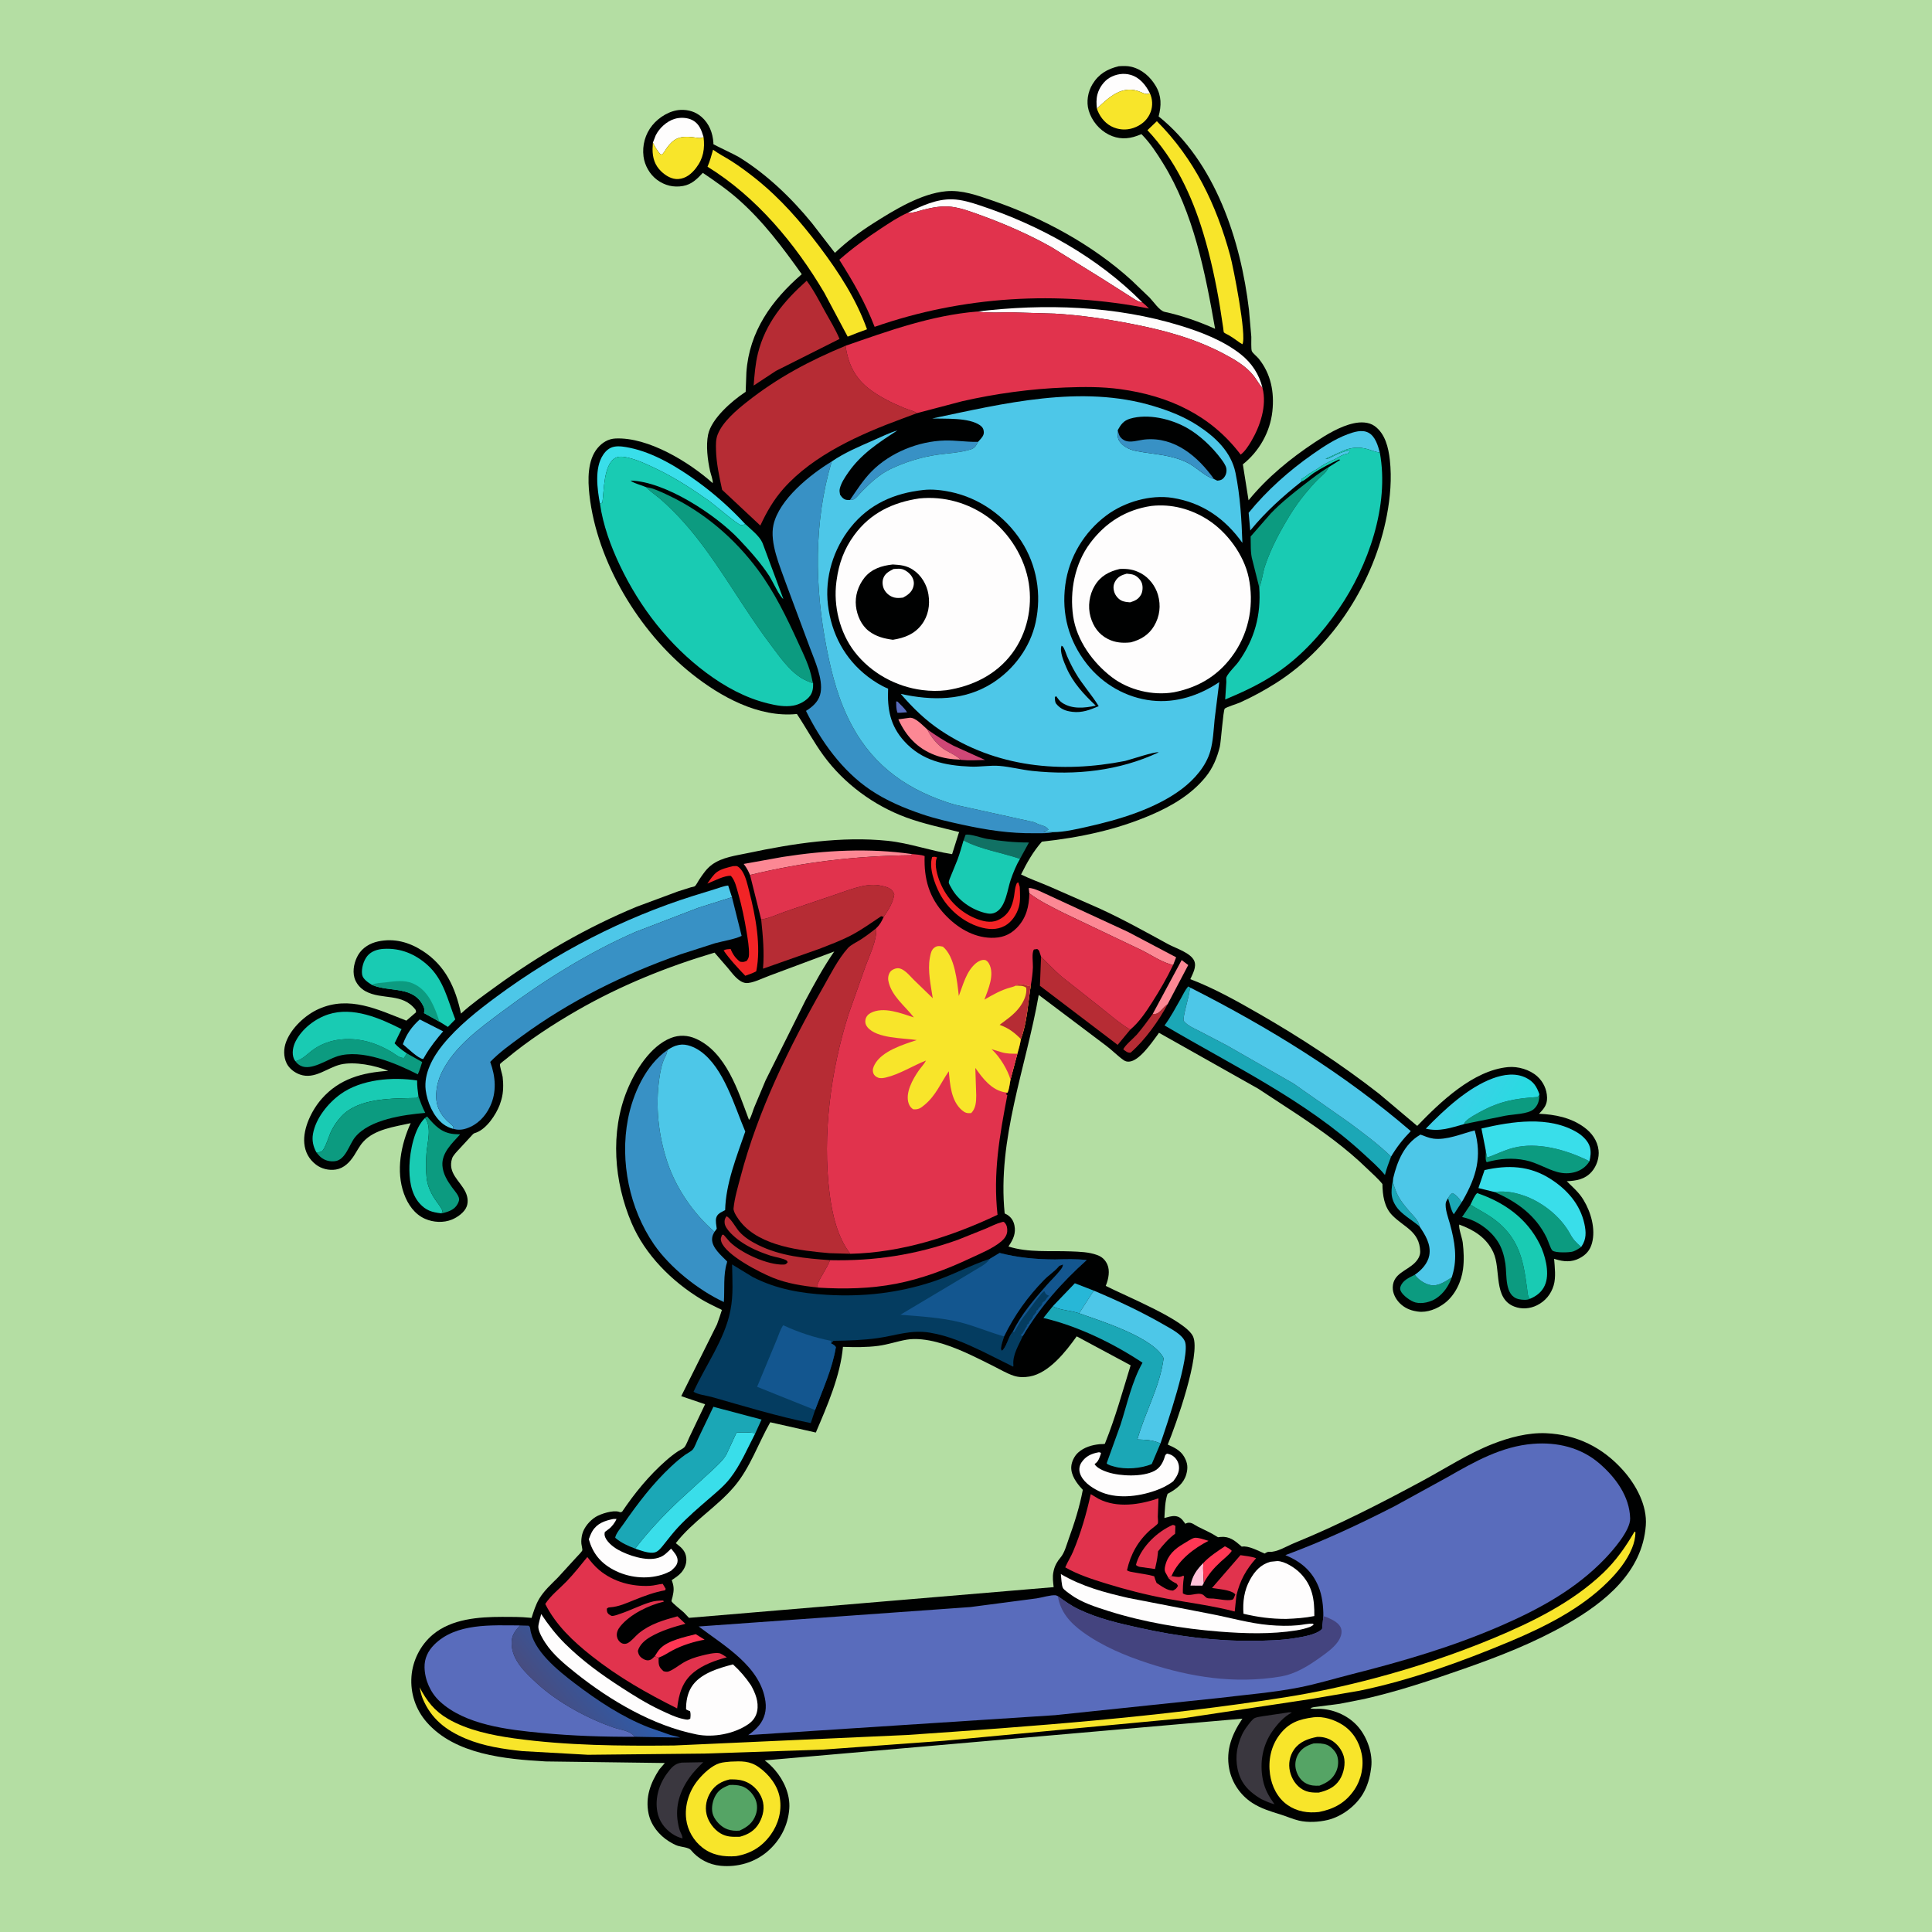 <svg version="1.1" xmlns="http://www.w3.org/2000/svg" style="display: block;" viewBox="0 0 2048 2048" width="1024" height="1024">
<defs>
	<linearGradient id="Gradient1" gradientUnits="userSpaceOnUse" x1="1608.45" y1="1194.49" x2="1540" y2="1153.71">
		<stop class="stop0" offset="0" stop-opacity="1" stop-color="rgb(38,220,224)"/>
		<stop class="stop1" offset="1" stop-opacity="1" stop-color="rgb(62,207,232)"/>
	</linearGradient>
	<linearGradient id="Gradient2" gradientUnits="userSpaceOnUse" x1="589.819" y1="1812.09" x2="647.591" y2="1766.4">
		<stop class="stop0" offset="0" stop-opacity="1" stop-color="rgb(71,77,129)"/>
		<stop class="stop1" offset="1" stop-opacity="1" stop-color="rgb(44,92,172)"/>
	</linearGradient>
</defs>
<path transform="translate(0,0)" fill="rgb(180,222,163)" d="M -0 -0 L 2048 0 L 2048 2048 L -0 2048 L -0 -0 z"/>
<path transform="translate(0,0)" fill="rgb(0,1,1)" d="M 1185.99 70.195 C 1190.46 69.94 1194.85 69.714 1199.25 70.777 C 1210.55 73.51 1219.46 81.458 1225.24 91.313 C 1231.41 101.834 1231.12 112.065 1228.2 123.376 C 1288.15 171.435 1315.32 254.812 1323.98 328.587 L 1326.45 357.07 C 1326.59 360.118 1325.99 370.255 1327.04 372.341 C 1328.22 374.675 1332.4 377.866 1334.22 380.113 C 1347.29 396.323 1350.96 415.734 1348.77 435.998 C 1346.38 458.104 1334.71 478.529 1317.48 492.235 L 1323.52 530.332 C 1343.3 506.091 1367.88 485.975 1393.88 468.776 C 1406.07 460.718 1420.47 451.915 1434.87 448.745 C 1442.23 447.127 1450.95 447.113 1457.26 451.697 C 1468.41 459.806 1471.82 474.559 1473.28 487.492 C 1475.49 507.029 1473.76 527.236 1470.1 546.5 C 1456.87 616.262 1413.52 685.316 1353.09 723.747 C 1340.77 731.586 1327.62 738.79 1314.3 744.766 C 1311.67 745.946 1299.42 749.783 1298.25 751.223 C 1296.6 753.272 1294.3 786.5 1293.05 791.594 C 1290.2 803.282 1285.63 814.249 1277.99 823.644 C 1262.86 842.227 1242.18 854.357 1220.49 863.726 C 1183.51 879.696 1144.31 887.911 1104.45 892.199 C 1095.2 902.682 1088.5 914.538 1082.36 927.005 C 1091.97 931.714 1102.28 935.386 1112.13 939.584 L 1164.35 962.51 C 1189.59 973.951 1214.1 987.662 1238.43 1000.93 C 1246.36 1005.25 1262.5 1010.07 1266.02 1018.78 C 1268.53 1024.99 1264.36 1032.2 1261.8 1037.94 C 1287.11 1047.63 1311.21 1061.14 1334.66 1074.62 C 1378.68 1099.92 1421.95 1128.25 1462 1159.51 L 1502.3 1193.52 C 1526.79 1168.16 1561.66 1134.57 1598.66 1131.16 C 1609.12 1130.2 1621.62 1133.84 1629.5 1140.92 C 1635.91 1146.67 1639.76 1154.8 1639.95 1163.46 C 1640.11 1170.56 1637.08 1174.84 1632.35 1179.64 L 1631.38 1180.62 C 1648.46 1181.39 1665.18 1184.66 1679.27 1194.96 C 1687.37 1200.87 1693.31 1209.03 1694.52 1219.21 C 1695.46 1227.23 1692.55 1236.11 1687.2 1242.17 C 1680.07 1250.23 1670.98 1251.67 1660.85 1252.16 C 1667.56 1258.85 1673.64 1263.78 1678.66 1272.09 C 1686.45 1285 1691.6 1302.78 1687.59 1317.7 C 1685.55 1325.31 1681.28 1330.17 1674.34 1333.8 C 1665.9 1338.22 1657.57 1337.53 1648.74 1334.79 L 1647.42 1334.37 C 1648.1 1343.18 1649.49 1353.91 1646.97 1362.5 C 1644.21 1371.88 1638.04 1379.32 1629.3 1383.66 C 1621.79 1387.38 1613.11 1388.06 1605.23 1385.02 C 1582.65 1376.33 1591.39 1345.62 1582.96 1327.49 C 1575.73 1311.96 1562.45 1303.82 1546.92 1298.1 C 1545.9 1301.54 1550.01 1312.54 1550.55 1317.07 C 1551.67 1326.6 1552.11 1335.74 1550.88 1345.27 C 1549.15 1358.78 1542.38 1373.02 1531.45 1381.4 C 1523.64 1387.38 1512.91 1391.74 1502.94 1390.31 L 1501.5 1390.08 C 1494.78 1389.04 1488.74 1386.35 1483.87 1381.5 C 1479.47 1377.12 1476.15 1370.79 1476.37 1364.46 C 1476.87 1350.05 1490.82 1347.38 1499.58 1338.82 C 1502.9 1335.57 1505.64 1331.23 1505.46 1326.45 C 1504.68 1305.26 1488.61 1301.12 1476.06 1288.5 C 1467.23 1279.62 1465.62 1267.01 1465.42 1255.12 C 1460.86 1249.35 1454.76 1244.18 1449.49 1239.04 C 1426.91 1216.98 1401.82 1199.11 1375.68 1181.58 L 1333.72 1154.04 L 1228.57 1094.8 L 1226.68 1097.5 C 1220.63 1105.6 1207.74 1124.59 1197 1125.35 C 1194.75 1125.51 1192.94 1125.1 1191.07 1123.78 C 1184.76 1119.36 1179.07 1113.38 1172.79 1108.67 L 1101.1 1054.65 C 1087.78 1131.15 1056.99 1207.54 1065 1286.29 L 1067.44 1287.53 C 1071.91 1290.27 1074.34 1294 1075.36 1299.07 C 1076.98 1307.15 1074.19 1313.53 1069.78 1320.13 L 1068.97 1321.32 C 1089.93 1328.06 1113.35 1325.65 1135.06 1326.53 C 1144.47 1326.92 1153.94 1327.08 1162.9 1330.33 C 1168.14 1332.22 1171.57 1335.37 1173.85 1340.5 C 1176.75 1347.01 1175.02 1355.78 1172.5 1362.14 L 1172.13 1363.08 C 1192.61 1373.7 1256.94 1399.39 1264.72 1416.78 C 1273.12 1435.56 1246.33 1510.9 1237.85 1531.32 C 1244.75 1534.35 1251.4 1537.47 1255.31 1544.32 C 1259.01 1550.81 1259.46 1556.02 1257.47 1563.02 C 1254.8 1572.4 1247.2 1578.36 1238.98 1582.82 L 1237.69 1583.51 C 1234.83 1591.39 1234.84 1600.89 1234.3 1609.16 C 1237.79 1608.23 1242.12 1606.78 1245.73 1607.13 C 1250.73 1607.62 1252.97 1610.4 1255.75 1614.22 L 1256.5 1615.27 C 1257.26 1614.9 1258.17 1614.41 1259 1614.25 C 1263.31 1613.45 1266.31 1616.6 1270.01 1618.43 C 1277.4 1622.1 1284.14 1625.02 1291.12 1629.54 L 1294.22 1629.21 C 1303.28 1628.49 1308.9 1633.04 1315.4 1638.71 L 1316.3 1639.5 C 1323.27 1638.12 1333.93 1644.03 1340.5 1646.82 C 1342.21 1645.84 1343.6 1644.8 1345.65 1644.98 C 1353.31 1645.68 1364.31 1638.84 1371.74 1635.81 C 1418.1 1616.91 1463.13 1593.87 1507.17 1570.12 C 1531.9 1556.78 1556.12 1540.96 1582.29 1530.66 C 1599.82 1523.75 1620.12 1518.41 1639.12 1519.28 C 1671.48 1520.77 1698.83 1534.27 1720.48 1558.51 C 1734.25 1573.92 1746.22 1595.78 1744.62 1617.1 C 1740.93 1666.52 1701.44 1698.36 1661.31 1721.36 C 1626.3 1741.42 1589.12 1755.92 1551.11 1769.2 C 1516.43 1781.32 1482.07 1792.86 1446.19 1800.98 L 1420.41 1806.06 L 1396.42 1809.17 C 1394.2 1809.5 1390.78 1809.55 1389.15 1811 C 1392.79 1811.9 1396.74 1811.21 1400.5 1811.45 C 1415.49 1812.44 1430.53 1819.44 1440.21 1831.06 C 1449.4 1842.1 1455.28 1858.81 1453.57 1873.16 L 1453.32 1875 C 1452.12 1884.5 1449.53 1893.63 1444.55 1901.89 C 1436.81 1914.74 1422.12 1925.71 1407.47 1929.23 C 1398.04 1931.49 1386.48 1932.14 1376.96 1929.93 C 1370.3 1928.38 1363.94 1925.43 1357.4 1923.42 C 1346.95 1920.22 1336.57 1917.09 1327.33 1911.07 C 1314.73 1902.86 1305.77 1889.62 1302.98 1874.82 C 1299.24 1854.94 1306.11 1838 1316.98 1821.85 L 810.61 1866.09 C 814.44 1868.86 818.314 1872.6 821.398 1876.17 C 831.019 1887.31 837.753 1902.38 836.673 1917.32 C 835.383 1935.17 827.027 1951.08 813.46 1962.71 C 799.787 1974.42 781.808 1979.5 763.995 1977.83 C 751.468 1976.65 740.232 1970.7 732.274 1961.03 C 730.067 1958.34 721.993 1957.8 718.5 1956.64 C 715.404 1955.62 712.183 1953.82 709.433 1952.12 C 698.758 1945.51 690.094 1934.94 687.505 1922.49 C 683.907 1905.19 689.52 1889.89 698.944 1875.62 L 704.77 1868.86 L 578.337 1867.19 C 535.515 1864.7 482.441 1859.98 452.32 1825.59 C 440.623 1812.23 434.878 1794.97 436.166 1777.21 C 437.402 1760.17 445.732 1743.7 458.8 1732.76 C 478.803 1716.01 507.353 1713.99 532.299 1713.95 C 542.057 1713.94 551.829 1713.88 561.549 1714.86 L 563.472 1715.07 C 565.628 1708.27 567.904 1700.89 571.584 1694.75 C 576.769 1686.09 584.267 1679.43 591.315 1672.33 L 610.85 1650.96 C 612.24 1649.33 616.676 1645.15 617.304 1643.34 C 617.56 1642.61 616.418 1637.7 616.302 1636.55 C 615.964 1633.2 616.387 1629.48 617.22 1626.21 C 619.057 1619.01 625.253 1611.79 631.5 1607.96 C 636.823 1604.7 649.752 1600.58 656.011 1602.54 C 658.318 1603.27 656.761 1603.31 659.443 1602.5 C 672.75 1582.76 687.947 1564.14 705.872 1548.4 C 709.973 1544.79 714.174 1541.43 718.728 1538.41 C 720.404 1537.3 724.345 1535.5 725.536 1534.07 C 727.558 1531.63 729.329 1526.4 730.79 1523.46 L 747.424 1488.59 L 722.145 1479.98 L 760.068 1403.88 C 760.661 1402.37 765.342 1388.83 765.232 1388.66 C 765.005 1388.29 761.374 1386.71 760.845 1386.44 C 754.917 1383.52 748.926 1380.65 743.267 1377.23 C 712.114 1358.38 683.792 1330.1 669.459 1296.32 C 650.92 1252.64 646.585 1200.45 664.725 1155.86 C 673.148 1135.16 689.323 1108.93 711.123 1100.31 C 719.911 1096.84 729.126 1097.26 737.732 1101.11 C 769.778 1115.45 782.483 1156.54 793.894 1186.94 C 794.089 1186.81 794.356 1186.76 794.479 1186.56 C 796.55 1183.27 797.914 1177.85 799.385 1174.18 L 811.597 1145.13 L 853.686 1060.75 C 863.296 1042.86 872.729 1025.35 884.333 1008.64 L 815.446 1034.35 C 809.164 1036.59 797.131 1042.71 790.597 1042.03 C 782.7 1041.21 776.195 1031.63 771.46 1025.99 L 757.451 1009.83 C 707.092 1024.78 658.093 1044.58 612.473 1070.74 C 586.013 1085.92 559.853 1103.04 536.404 1122.62 C 535.24 1123.59 530.537 1126.95 530.008 1128.11 C 529.411 1129.42 532.564 1139.27 532.838 1141.6 C 533.733 1149.23 533.689 1157.97 531.57 1165.37 L 531.074 1167 L 529.65 1171.39 C 525.523 1181.89 515.91 1196.46 504.864 1200.58 C 503.273 1201.17 502.417 1201.14 501.169 1202.48 L 486.651 1218.2 C 484.374 1220.64 480.18 1224.91 479.206 1228.04 C 474.383 1243.5 487.361 1251.44 493.223 1263.13 C 495.619 1267.9 496.625 1273.55 494.802 1278.69 C 492.542 1285.06 485.006 1290.38 479 1292.82 C 470.056 1296.46 459.244 1295.85 450.5 1291.96 C 439.329 1287 432.286 1276.6 428.24 1265.47 C 419.481 1241.36 424.983 1213.21 435.352 1190.6 C 418.453 1194.39 397.121 1196.94 385.006 1210.39 C 381.091 1214.74 378.493 1220.06 375.334 1224.94 C 370.79 1231.96 364.725 1238.32 356.118 1239.74 C 348.791 1240.95 340.746 1239.05 334.879 1234.5 C 327.504 1228.77 323.433 1221.29 322.566 1211.96 C 321.077 1195.92 330.528 1176.77 340.888 1164.93 C 359.663 1143.46 384.243 1136.9 411.543 1135.16 C 397.998 1129.35 375.672 1125.05 361.238 1128.38 C 346.925 1131.69 333.768 1144.59 317.983 1139.06 C 312.248 1137.06 306.501 1132.67 303.826 1127.13 C 300.43 1120.1 300.543 1111.7 303.258 1104.47 C 308.803 1089.69 323.654 1075.84 337.959 1069.5 C 370.38 1055.13 400.396 1070.06 430.754 1081.92 L 441.089 1073 L 440.59 1070.5 C 426.623 1052.04 405.014 1060.36 387.372 1050.72 C 382.015 1047.79 377.383 1042.42 375.717 1036.5 C 373.466 1028.5 375.67 1018.95 379.844 1012 C 384.378 1004.45 392.39 999.742 400.857 997.944 C 417.904 994.323 433.619 998.71 447.997 1007.96 C 472.265 1023.57 482.88 1047.15 488.656 1074.45 C 499.945 1064.02 512.78 1055.1 525.184 1046.06 C 571.462 1012.33 622.241 982.947 675.184 961.062 L 718.768 944.894 L 732.371 940.582 C 733.376 940.294 735.857 939.961 736.57 939.415 C 737.959 938.349 739.936 934.323 741.004 932.723 C 744.979 926.764 748.855 920.842 754.714 916.565 C 765.608 908.611 780.147 906.982 793.055 904.235 C 840.653 894.102 892.213 886.244 940.96 891.294 C 964.177 893.699 986.223 901.939 1009.27 905.428 L 1016.14 883.615 L 1016.81 882.034 C 997.95 877.233 979.083 873.319 960.739 866.594 C 926.412 854.009 894.701 830.685 873.057 801.072 C 862.685 786.882 854.474 771.454 844.749 756.863 C 804.237 760.965 763.788 738.564 733.16 714.135 C 677.495 669.736 632.789 595.761 624.818 524.64 C 623.041 508.792 622.601 487.804 633.495 474.91 C 638.407 469.097 644.754 465.165 652.5 464.817 C 687.239 463.26 730.53 489.809 755.542 512.172 C 755.845 508.592 753.534 502.999 752.721 499.379 C 750.125 487.803 748.185 472.397 750.632 460.666 C 754.152 443.79 775.687 425.191 789.271 416.148 L 790.438 415.379 L 791.204 394.707 C 794.22 351.394 817.938 318.277 849.889 290.67 C 829.607 262.246 809.396 235.093 783.156 211.772 C 771.226 201.168 758.207 192.183 745.027 183.243 C 738.833 189.795 733.286 195.495 724.001 197.154 C 714.019 198.937 704.66 196.649 696.5 190.624 C 688.808 184.945 683.382 175.414 682.164 165.92 C 680.643 154.073 683.924 142.087 691.5 132.793 C 698.509 124.195 710.077 117.039 721.4 116.5 C 729.634 116.108 737.512 118.509 743.724 123.994 C 751.858 131.178 755.523 140.865 756.241 151.47 C 756.274 151.95 756.082 152.497 756.326 152.913 C 756.603 153.384 779.518 164.216 782.797 166.223 C 812.318 184.295 838.745 209.638 860.619 236.409 L 885.029 268.043 C 897.479 256.188 911.26 245.896 925.763 236.698 C 948.053 222.562 976.237 205.183 1002.89 202.716 C 1019.84 201.148 1036.09 207.152 1051.85 212.534 C 1104.92 230.661 1157.98 259.307 1199.61 297.244 L 1218.71 315.565 C 1222.68 319.68 1229.13 329.434 1234.54 330.58 C 1252.34 334.35 1271.5 341.128 1288.05 348.552 C 1277.55 288.712 1265.24 225.338 1232.83 173 C 1226.03 162.031 1219.11 151.42 1210.01 142.209 L 1205.31 144.009 C 1195.21 147.691 1185.23 147.64 1175.5 142.776 C 1165.23 137.639 1157.34 128.112 1154.06 117.094 C 1151.34 107.952 1153.19 97.295 1158.08 89.248 C 1164.72 78.321 1173.93 73.067 1185.99 70.195 z"/>
<path transform="translate(0,0)" fill="rgb(27,167,182)" d="M 1535.01 1270.14 C 1536.64 1267.55 1537.1 1265.82 1540.01 1264.72 C 1544.34 1267.35 1546.67 1270.24 1549.49 1274.37 L 1541.12 1287.18 C 1538.35 1283.88 1536.48 1274.52 1535.01 1270.14 z"/>
<path transform="translate(0,0)" fill="rgb(255,195,217)" d="M 1275.6 1656.81 C 1274.98 1664.02 1275.8 1670.79 1276.06 1677.97 C 1275.67 1678.97 1275.03 1679.93 1274.5 1680.87 L 1261.96 1680.77 C 1263.94 1670.43 1268.39 1664.09 1275.6 1656.81 z"/>
<path transform="translate(0,0)" fill="rgb(27,167,182)" d="M 1476.86 1248.88 C 1476.48 1254.91 1477.56 1256.69 1479.48 1261.98 C 1482.54 1270.45 1488.18 1277.2 1493.94 1283.96 C 1498.15 1288.9 1503.81 1293.52 1504.69 1299.99 C 1496.99 1293.37 1485.82 1287.37 1480.13 1279.06 C 1472.98 1268.6 1474.99 1260.43 1476.86 1248.88 z"/>
<path transform="translate(0,0)" fill="rgb(254,55,84)" d="M 694.087 1755.66 C 695.857 1752.92 697.671 1749.77 699.944 1747.43 C 708.285 1738.82 726.302 1735.19 737.497 1732.29 L 746.916 1738.11 C 735.304 1740.26 723.313 1743.94 712.832 1749.5 C 707.722 1752.21 703.703 1755.18 698.16 1757.2 L 694.087 1755.66 z"/>
<path transform="translate(0,0)" fill="rgb(254,55,84)" d="M 1275.6 1656.81 C 1282.09 1649.81 1290.52 1644.44 1298.42 1639.14 C 1301.12 1640.58 1303.75 1641.62 1305.73 1644 C 1302.8 1648.3 1297.87 1651.95 1294.03 1655.5 C 1286.48 1662.48 1280.98 1668.85 1276.06 1677.97 C 1275.8 1670.79 1274.98 1664.02 1275.6 1656.81 z"/>
<path transform="translate(0,0)" fill="rgb(182,44,52)" d="M 1237.78 1064.39 C 1228.43 1082.05 1213.62 1102.68 1198.5 1115.84 C 1194.94 1116.11 1193.7 1114.47 1190.8 1112.5 C 1191.37 1109.09 1202.12 1100.12 1204.92 1096.9 C 1211.05 1089.86 1216.44 1082.3 1221.94 1074.77 L 1222.99 1074.92 C 1228.79 1075.28 1232.2 1068.52 1236.44 1065.36 L 1237.78 1064.39 z"/>
<path transform="translate(0,0)" fill="rgb(252,136,148)" d="M 1221.94 1074.77 L 1252.62 1017.71 L 1259.59 1022.99 L 1237.78 1064.39 L 1236.44 1065.36 C 1232.2 1068.52 1228.79 1075.28 1222.99 1074.92 L 1221.94 1074.77 z"/>
<path transform="translate(0,0)" fill="rgb(254,55,84)" d="M 1238.51 1672.79 C 1235.91 1666.47 1233.37 1666.76 1235.35 1659.08 C 1238.12 1648.3 1245.37 1641.72 1254.69 1636.36 C 1257.56 1634.71 1263.17 1630.77 1266.25 1630.19 C 1269.8 1629.53 1277.42 1632.37 1281.09 1633.35 C 1265.66 1641.23 1249.83 1653.31 1242.44 1669.39 L 1241.85 1670.7 L 1238.51 1672.79 z"/>
<path transform="translate(0,0)" fill="rgb(39,183,215)" d="M 1115.92 1384.75 L 1139.38 1360.31 L 1159.77 1368.23 C 1158.03 1370.23 1156.82 1371.87 1155.5 1374.17 L 1143.94 1392.16 C 1135.6 1389.23 1123.39 1388.86 1115.92 1384.75 z"/>
<path transform="translate(0,0)" fill="rgb(225,51,77)" d="M 1243.1 1616.5 C 1244.36 1616.5 1244.88 1616.91 1245.96 1617.5 L 1245.68 1625.8 C 1238.59 1631.08 1232.99 1637.55 1227.57 1644.48 L 1227.47 1645.66 L 1227.28 1647.5 C 1226.76 1652.85 1225.55 1657.99 1224.38 1663.23 L 1208.16 1660.95 C 1206.24 1660.51 1205.69 1660.13 1204.15 1659 L 1204.96 1656 C 1210.7 1639.1 1226.86 1623.49 1243.1 1616.5 z"/>
<path transform="translate(0,0)" fill="rgb(17,113,100)" d="M 1021.37 890.9 L 1023.5 884.98 C 1027.33 883.462 1040.96 888.383 1046.08 889.214 C 1060.86 891.617 1075.74 893.167 1090.74 893.078 L 1081.24 910.406 C 1061.1 903.509 1040.53 900.813 1021.37 890.9 z"/>
<path transform="translate(0,0)" fill="rgb(254,253,253)" d="M 1162.79 115.148 C 1162.17 110.001 1162.01 105.117 1163.32 100.045 C 1165.07 93.242 1170.17 85.901 1176.28 82.382 C 1183 78.522 1190.99 77.172 1198.5 79.354 C 1208.29 82.2 1214.63 90.216 1218.98 98.942 C 1214.65 100.526 1212.91 99.149 1208.81 97.431 C 1190.03 89.552 1175.83 102.663 1162.79 115.148 z"/>
<path transform="translate(0,0)" fill="rgb(12,155,128)" d="M 1538.93 1354.04 C 1535.85 1362.84 1530.43 1370.99 1522.58 1376.21 C 1516.57 1380.21 1507.75 1382.42 1500.56 1380.69 C 1495.5 1379.47 1486.6 1373.06 1484.68 1368.15 C 1484.19 1366.91 1484.06 1365.42 1484.48 1364.16 C 1486.81 1357.06 1493.66 1354.48 1499.81 1351.27 C 1503.45 1356.53 1510.05 1360.91 1516.39 1362.21 C 1524.64 1363.9 1532.35 1358.16 1538.93 1354.04 z"/>
<path transform="translate(0,0)" fill="rgb(12,155,128)" d="M 1631.89 1160.13 C 1631.72 1166.32 1630.62 1171.62 1625.69 1175.87 C 1619.65 1181.08 1603.76 1181.14 1595.68 1182.71 L 1551.84 1191.63 C 1552.37 1190.45 1552.78 1189.44 1553.75 1188.53 C 1558.11 1184.42 1564.42 1181.2 1569.65 1178.34 C 1589.89 1167.27 1607.24 1164.23 1630 1162.88 L 1631.89 1160.13 z"/>
<path transform="translate(0,0)" fill="rgb(77,199,232)" d="M 444.931 1080.64 L 469.763 1093.25 C 462.901 1101.27 456.241 1109.62 450.89 1118.72 L 449.894 1120.43 L 448.596 1122.61 C 443.469 1122.34 431.664 1110.66 427.064 1106.93 C 431.015 1095.95 436.364 1088.52 444.931 1080.64 z"/>
<path transform="translate(0,0)" fill="rgb(254,253,253)" d="M 692.075 151.235 L 695.063 143.5 C 698.998 135.72 706.606 128.671 714.969 126.059 C 720.921 124.2 728.712 124.46 734.273 127.494 C 741.28 131.318 743.637 138.12 745.795 145.237 C 742.844 147.386 737.687 145.716 734 145.379 C 728.379 144.865 722.756 144.566 717.501 147.041 C 713.311 149.014 710.034 152.468 707.331 156.14 C 706.318 157.516 702.929 163.262 701.773 163.701 C 701.242 163.903 700.646 163.567 700.082 163.5 C 696.579 159.707 694.426 155.763 692.075 151.235 z"/>
<path transform="translate(0,0)" fill="rgb(242,36,38)" d="M 988.118 908.5 C 990.328 908.093 991.254 908.025 993.314 908.967 L 992.622 910.5 C 990.504 917.572 993.779 928.68 996.521 935.348 C 1003.49 952.304 1016.57 966.231 1033.53 973.313 C 1040.93 976.404 1049.82 978.86 1057.51 975.484 C 1068.79 970.536 1073.03 961.443 1074.95 950 C 1075.64 945.945 1075.77 941.494 1077.31 937.659 C 1078.16 935.545 1077.54 936.205 1079.5 935.382 L 1080.94 940.046 C 1081.28 946.745 1081.86 954.873 1080.05 961.344 C 1077.83 969.31 1072.51 977.411 1065.13 981.437 C 1056.64 986.067 1047.44 985.383 1038.48 982.673 C 1020.56 977.252 1004.5 963.376 995.962 946.832 C 990.696 936.629 984.464 919.845 988.118 908.5 z"/>
<path transform="translate(0,0)" fill="rgb(252,136,148)" d="M 795.054 927.501 C 793.352 923.533 791.645 920.167 789.01 916.725 L 788.303 915.82 L 829.584 908.403 C 875.172 901.281 920.891 898.812 966.693 905.333 L 966 906.582 C 907.347 907.292 852.12 913.621 795.054 927.501 z"/>
<path transform="translate(0,0)" fill="rgb(25,203,179)" d="M 450.642 1185.01 C 457.947 1195.31 452.991 1210.82 452.094 1222.35 C 451.45 1230.62 451.371 1239.68 452.17 1247.91 C 452.979 1256.26 456.226 1263.76 460.77 1270.74 C 463.47 1274.88 467.161 1278.93 469.038 1283.5 L 468.167 1286.25 L 467.393 1286.15 C 458.006 1285.04 451.514 1283.18 444.898 1275.8 C 435.344 1265.14 433.56 1249.2 434.029 1235.5 C 434.55 1220.3 439.118 1195.8 450.642 1185.01 z"/>
<path transform="translate(0,0)" fill="rgb(56,145,197)" d="M 901.059 529.956 C 908.129 519.609 915.007 508.796 923.823 499.826 C 943.516 479.789 973.618 467.622 1001.66 466.95 C 1013.06 466.677 1024.3 468.566 1035.63 468.386 L 1036.78 468.358 C 1034.56 472.628 1033.35 475.128 1028.57 476.571 C 1017.98 479.769 1005.1 480.44 994.082 481.965 C 977.077 484.317 958.854 489.954 943.439 497.48 C 931.993 503.068 922.862 511.69 913.947 520.6 C 911.541 523.005 908.275 527.352 905.5 529.106 C 904.634 529.653 902.009 529.845 901.059 529.956 z"/>
<path transform="translate(0,0)" fill="rgb(12,155,128)" d="M 1575.09 1220.85 L 1576.5 1227.05 C 1585.91 1223.76 1594.39 1219.29 1604.2 1216.77 C 1629.65 1210.22 1659.79 1218.7 1682.84 1229.99 C 1684.56 1230.84 1684.01 1230.38 1684.81 1231.15 C 1677.8 1242.6 1663.56 1245.85 1650.94 1242.41 C 1639.41 1239.25 1629.36 1232.51 1617.29 1229.98 C 1603.38 1227.05 1589.58 1228.12 1576 1231.97 C 1574.21 1230.09 1575.09 1223.63 1575.09 1220.85 z"/>
<path transform="translate(0,0)" fill="rgb(242,36,38)" d="M 777.068 918.137 L 780.5 918.02 C 782.843 918.282 785.453 921.46 786.658 923.298 C 790.667 929.414 792.467 938.097 794.267 945.099 C 800.931 971.028 807.058 1003.17 801.643 1029.62 C 797.937 1031.64 793.962 1032.93 790.001 1034.35 C 782.134 1025.99 773.491 1017.03 767.045 1007.5 C 769.397 1006.08 771.809 1006.22 774.5 1005.99 C 776.725 1011.56 779.687 1015.88 784.543 1019.47 C 787.873 1019.96 788.41 1019.82 791.547 1018.55 C 793.183 1016.37 793.875 1014.86 793.967 1012.1 C 794.23 1004.23 792.618 995.378 791.358 987.603 C 789.163 974.057 786.437 960.858 782.67 947.658 C 780.876 941.372 779.268 933.377 774.816 928.5 C 768.759 927.538 755.882 934.321 749.839 936.673 C 752.779 932.535 755.989 927.246 760.146 924.283 C 764.853 920.928 771.517 919.545 777.068 918.137 z"/>
<path transform="translate(0,0)" fill="rgb(12,155,128)" d="M 1583.98 1263.52 C 1592.45 1262.45 1601.83 1263.31 1610 1265.74 L 1611.5 1266.17 C 1632.64 1272.34 1653.96 1288.68 1664.43 1308.07 C 1667.8 1314.31 1670.77 1317.07 1676.08 1321.82 C 1673.56 1323.65 1670.59 1325.55 1667.64 1326.59 C 1664.19 1327.82 1648.67 1328.31 1645.62 1325.61 C 1643.73 1323.93 1640.93 1314.99 1639.58 1312.21 C 1628.06 1288.34 1607.83 1273.68 1583.98 1263.52 z"/>
<path transform="translate(0,0)" fill="rgb(58,55,63)" d="M 722.632 1868.44 L 745.475 1868.03 C 740.21 1873.13 735.245 1878.18 730.979 1884.16 C 720.886 1898.31 715.513 1914.49 718.605 1931.99 L 718.892 1933.5 C 719.488 1936.86 720.103 1939.54 721.55 1942.67 C 722.303 1944.29 723.06 1945.73 723.338 1947.52 L 723.5 1948.79 C 719.627 1947.84 715.806 1946.11 712.5 1943.86 C 704.233 1938.23 698.439 1930.09 696.728 1920.17 C 694.236 1905.74 698.71 1891.09 707.394 1879.5 C 711.713 1873.74 715.154 1869.43 722.632 1868.44 z"/>
<path transform="translate(0,0)" fill="rgb(248,229,42)" d="M 745.795 145.237 C 747.29 157.57 745.624 167.966 737.795 178.119 C 733.055 184.266 727.061 189.232 719.048 189.783 C 712.249 190.249 705.783 186.332 701.046 181.818 C 694.033 175.135 691.731 167.42 691.726 157.973 L 692.075 151.235 C 694.426 155.763 696.579 159.707 700.082 163.5 C 700.646 163.567 701.242 163.903 701.773 163.701 C 702.929 163.262 706.318 157.516 707.331 156.14 C 710.034 152.468 713.311 149.014 717.501 147.041 C 722.756 144.566 728.379 144.865 734 145.379 C 737.687 145.716 742.844 147.386 745.795 145.237 z"/>
<path transform="translate(0,0)" fill="rgb(248,229,42)" d="M 1162.79 115.148 C 1175.83 102.663 1190.03 89.552 1208.81 97.431 C 1212.91 99.149 1214.65 100.526 1218.98 98.942 C 1221.75 104.902 1222.09 112.15 1219.86 118.35 C 1217.18 125.811 1211.7 131.206 1204.52 134.448 C 1196.77 137.943 1188.65 138.246 1180.72 135.148 C 1172.74 132.031 1166.77 125.22 1163.56 117.377 L 1162.79 115.148 z"/>
<path transform="translate(0,0)" fill="rgb(252,136,148)" d="M 1091.16 946.962 L 1090.5 941.436 C 1095.39 940.626 1108.41 947.698 1113.67 949.95 L 1195.56 987.771 L 1246.75 1014.77 L 1243.58 1022.9 C 1232.04 1020.58 1219.93 1011.89 1209.32 1006.81 L 1127.16 967.635 C 1115.08 961.451 1101.96 955.194 1091.16 946.962 z"/>
<path transform="translate(0,0)" fill="rgb(12,155,128)" d="M 1558.75 1276.99 C 1565.86 1281.55 1573.54 1285.34 1580.5 1290.09 C 1599.74 1303.21 1609.82 1319.3 1614.84 1341.92 C 1616.63 1350 1617.68 1358.13 1618.82 1366.32 C 1619.25 1369.42 1619.34 1374.93 1621.79 1376.8 C 1618.7 1378.4 1613.55 1377.91 1610.3 1377.25 C 1594.53 1374.07 1597.59 1351.71 1595.79 1339.72 C 1594.56 1331.45 1592.27 1323.05 1587.68 1315.99 C 1579.62 1303.58 1565.65 1293.74 1551.25 1290.46 L 1549.83 1290.15 L 1558.75 1276.99 z"/>
<path transform="translate(0,0)" fill="rgb(12,155,128)" d="M 313.168 1124.89 C 320.472 1123.47 326.69 1116.32 332.805 1112.11 C 341.129 1106.38 350.916 1103.01 360.925 1101.9 C 373.745 1100.48 386.477 1102.42 398.5 1107.01 C 404.044 1109.13 409.887 1112.06 415 1115.07 C 418.807 1117.31 423.756 1122.01 428.361 1121.41 L 431.184 1116.56 L 447.53 1125.77 C 446.079 1130.1 444.851 1134.76 442.876 1138.87 C 419.936 1127.2 383.52 1111.44 357.467 1119.75 C 346.678 1123.2 329.945 1135.19 318.899 1129.85 C 316.477 1128.68 314.649 1127.11 313.168 1124.89 z"/>
<path transform="translate(0,0)" fill="rgb(12,155,128)" d="M 1334.87 622.708 L 1327.68 594.075 C 1325.34 586.363 1326.01 576.794 1325.73 568.725 L 1347.09 544.256 C 1357.95 532.995 1370.07 523.308 1382.43 513.768 C 1390.75 507.349 1399.21 500.625 1408.29 495.315 C 1406.05 501.021 1401.33 503.931 1397.12 508.12 C 1392.5 512.723 1388.1 517.856 1383.93 522.885 C 1377.94 530.114 1372.18 538.155 1367.29 546.166 C 1356.96 563.066 1347.19 581.143 1340.94 600 C 1338.5 607.341 1337.88 615.761 1334.87 622.708 z"/>
<path transform="translate(0,0)" fill="rgb(12,155,128)" d="M 450.642 1185.01 L 452.762 1183.5 C 460.881 1193.13 467.985 1200.97 481.423 1202.15 L 487.752 1202.49 C 479.37 1211.86 468.095 1221.88 468.982 1235.53 C 469.542 1244.16 474.151 1251.71 479.086 1258.51 C 481.404 1261.71 486.409 1267.07 486.651 1271 C 486.813 1273.64 485.035 1276.68 483.472 1278.66 C 479.79 1283.31 473.669 1284.88 468.167 1286.25 L 469.038 1283.5 C 467.161 1278.93 463.47 1274.88 460.77 1270.74 C 456.226 1263.76 452.979 1256.26 452.17 1247.91 C 451.371 1239.68 451.45 1230.62 452.094 1222.35 C 452.991 1210.82 457.947 1195.31 450.642 1185.01 z"/>
<path transform="translate(0,0)" fill="rgb(57,222,234)" d="M 635.989 534.003 C 633.113 518.475 630.007 496.177 639.284 482.214 C 642.195 477.833 645.802 474.58 651.08 473.529 C 656.262 472.498 662.471 473.647 667.596 474.689 C 693.156 479.888 718.817 495.506 739.729 510.744 C 757.93 524.007 774.85 539.114 790.099 555.688 C 788.934 556.004 786.505 556.744 785.388 556.623 C 782.085 556.265 756.368 534.287 751.119 530.571 C 733.439 518.058 714.811 506.044 695.233 496.716 C 685.948 492.293 676.068 487.573 666.014 485.21 C 661.441 484.136 655.617 483.091 651.451 485.929 C 639.721 493.921 640.397 519.887 638.543 532.787 L 635.989 534.003 z"/>
<path transform="translate(0,0)" fill="rgb(254,253,253)" d="M 649.929 1610.21 L 653.5 1610.12 C 652.355 1613.45 648.422 1618.65 645.423 1620.73 L 641.115 1624 C 640.923 1625.2 640.724 1626.28 640.949 1627.5 C 642.108 1633.77 649.904 1639.84 655.078 1642.74 C 666.102 1648.92 685.012 1655.21 697.496 1651.42 L 698.5 1651.09 C 703.935 1649.44 707.428 1645.49 711.406 1641.63 C 714.367 1645.29 718.362 1649.28 718.298 1654.28 C 718.234 1659.3 714.583 1662.05 711.217 1665.24 C 708.173 1666.82 705.168 1668.2 701.886 1669.23 C 684.977 1674.53 665.766 1672.35 650.142 1663.95 C 636.41 1656.56 628.406 1646.55 624.136 1631.67 C 625.238 1628.81 626.32 1625.73 627.925 1623.1 C 633.039 1614.71 640.894 1612.14 649.929 1610.21 z"/>
<path transform="translate(0,0)" fill="rgb(58,55,63)" d="M 1364.68 1815.4 C 1366.3 1814.9 1367.82 1815.2 1369.5 1815.31 C 1360.95 1819.72 1354.07 1827.58 1348.62 1835.38 C 1338.41 1849.99 1335.22 1868.35 1338.55 1885.82 L 1338.8 1887 C 1340.83 1897.07 1345.15 1904.36 1351.01 1912.58 C 1346.1 1911.34 1341.74 1909.33 1337.17 1907.21 C 1329.36 1902.64 1321.71 1896.73 1317.06 1888.8 C 1310.53 1877.67 1309.09 1862.67 1312.49 1850.25 L 1313 1848.5 C 1314.9 1841.76 1317.69 1835.58 1322 1830 C 1323.88 1827.56 1327.44 1822.32 1330.25 1821.11 C 1332.81 1820.01 1336.69 1819.65 1339.45 1819.13 L 1364.68 1815.4 z"/>
<path transform="translate(0,0)" fill="rgb(254,253,253)" d="M 961.958 225.661 C 976.517 218.336 992.796 210.798 1009.5 211.282 C 1019.69 211.577 1029.56 214.702 1039.15 217.873 C 1102.49 238.825 1163.7 272.814 1210.83 320.455 C 1206.41 320.268 1201.14 316.105 1197.38 313.825 L 1167.96 295.129 L 1114.68 262.063 C 1091.67 249.082 1065.94 237.721 1041.09 228.698 C 1030.77 224.949 1019.46 220.519 1008.5 219.182 C 998.372 217.947 988.094 219.974 978.308 222.465 C 973.732 223.63 968.403 225.687 963.678 225.693 L 961.958 225.661 z"/>
<path transform="translate(0,0)" fill="rgb(182,44,52)" d="M 1103.59 1014.12 C 1110.78 1021.27 1117.86 1028.75 1125.52 1035.38 L 1165.26 1066.73 C 1175.76 1075.02 1186.63 1084.64 1198.09 1091.48 L 1184.76 1107.6 L 1102.36 1044.98 L 1103.59 1014.12 z"/>
<path transform="translate(0,0)" fill="rgb(254,253,253)" d="M 1035.72 330.26 C 1107.39 321.591 1182.48 323.984 1251.84 345.39 C 1273.85 352.183 1296.87 361.113 1315.15 375.462 C 1326.78 384.594 1334.92 396.926 1338.31 411.323 C 1334.7 407.433 1332.27 402.664 1329.03 398.5 C 1320.91 388.075 1308.66 381.055 1297.18 374.991 C 1265.29 358.135 1231.74 349.448 1196.51 342.722 C 1170.58 337.772 1144.37 333.948 1118 332.44 L 1071.74 331.066 C 1060.3 331.085 1048.53 331.861 1037.17 330.45 L 1035.72 330.26 z"/>
<path transform="translate(0,0)" fill="rgb(77,199,232)" d="M 1379.77 510.324 C 1359.63 526.35 1341.68 542.413 1325.33 562.363 L 1323.61 543.61 C 1342.84 519.925 1366.55 498.876 1391.51 481.439 C 1403.13 473.326 1415.06 465.385 1428.4 460.396 C 1435.07 457.904 1443.76 455.07 1450.54 458.63 C 1457.91 462.499 1460.67 472.297 1462.66 479.735 L 1461.8 479.614 C 1457.6 478.973 1454.01 477.358 1450 476.186 C 1440.8 473.502 1432.59 474.181 1423.81 477.785 L 1405.11 486.393 C 1408.39 486.708 1412.42 483.954 1415.35 482.563 C 1420.19 480.26 1424.72 478.48 1430.02 477.494 L 1430.51 479 C 1429.19 480.313 1429.13 480.816 1427.28 481.13 C 1422.86 481.882 1418.92 484.774 1415 486.755 L 1410.01 489.005 L 1408.57 489.695 C 1405.58 491.192 1401.69 493.264 1399.06 495.224 C 1394.58 498.562 1389.46 500.558 1385 504.286 C 1383.36 505.656 1381.87 506.502 1380 507.51 C 1379.09 509.391 1379.12 508.451 1379.77 510.324 z"/>
<path transform="translate(0,0)" fill="rgb(254,253,253)" d="M 1164.54 1539.5 C 1166.61 1539.65 1165.77 1539.25 1167.15 1540.5 C 1165.91 1543.97 1164.8 1548.31 1161.89 1550.75 L 1160.28 1552 C 1162.56 1556.11 1169.77 1559.14 1174.31 1560.61 C 1187.68 1564.92 1211.17 1565.85 1223.81 1559.19 C 1229.99 1555.93 1233.07 1549.94 1234.91 1543.49 C 1235.31 1542.05 1235.9 1541.87 1237 1540.91 C 1239.32 1541.4 1241.15 1541.86 1243.14 1543.22 C 1246.8 1545.74 1249.14 1549.59 1249.7 1554 C 1250.53 1560.43 1247.4 1565.29 1243.71 1570.2 C 1238.01 1574.56 1231.57 1577.72 1224.82 1580.09 C 1206.29 1586.62 1182.77 1589.45 1164.51 1580.48 C 1156.56 1576.57 1147.24 1570.22 1144.66 1561.22 C 1143.59 1557.5 1144.27 1553.47 1146.42 1550.26 C 1150.87 1543.63 1156.94 1540.86 1164.54 1539.5 z"/>
<path transform="translate(0,0)" fill="rgb(182,44,52)" d="M 867.111 1364.93 C 850.441 1362.97 834.4 1360.66 818.734 1354.25 C 805.457 1348.82 769.507 1330.62 764.623 1316.27 C 763.569 1313.17 764.26 1311.86 765.5 1308.96 L 767.016 1308.84 L 773.611 1316.42 C 785.577 1328.24 813.634 1341.15 830.684 1340.5 C 833.231 1340.4 833.36 1339.8 834.996 1338 C 834.632 1337.41 834.46 1336.65 833.902 1336.24 C 830.734 1333.93 821.117 1332.44 817 1331.1 C 805.368 1327.31 794.069 1322.5 784.077 1315.35 C 778.954 1311.69 768.711 1303.05 768.144 1296.5 C 767.871 1293.34 768.327 1291.76 770.131 1289.29 C 774.483 1291.08 780.006 1301.42 783.5 1305.4 C 788.936 1311.6 796.393 1316.11 803.71 1319.75 C 827.627 1331.62 853.754 1333.96 879.937 1335.84 C 876.47 1344.71 870.604 1352 867.038 1360.5 C 866.262 1362.35 866.595 1363.13 867.111 1364.93 z"/>
<path transform="translate(0,0)" fill="rgb(25,203,179)" d="M 335.475 1221.69 C 332.026 1215.55 330.525 1208.98 331.775 1201.94 C 334.702 1185.44 347.716 1169.38 361 1159.82 C 382.919 1144.03 416.079 1141.33 442.172 1145.36 C 442.035 1151.01 442.869 1156.61 443.553 1162.21 L 442 1163.88 C 416.375 1164.57 380.715 1163.33 361.874 1183.42 C 357.458 1188.12 354.04 1193.25 351.132 1199 C 348.729 1203.75 344.705 1218.21 340.808 1220.79 C 340.007 1221.32 336.597 1221.5 335.475 1221.69 z"/>
<path transform="translate(0,0)" fill="rgb(25,203,179)" d="M 1558.75 1276.99 C 1560.59 1273.52 1562.94 1267.16 1565.86 1264.74 C 1594.4 1274.42 1618.57 1291.39 1632.25 1318.98 C 1637.78 1330.12 1642.55 1347.86 1638.49 1360.14 C 1636 1367.65 1630.81 1372.59 1623.79 1375.92 L 1621.79 1376.8 C 1619.34 1374.93 1619.25 1369.42 1618.82 1366.32 C 1617.68 1358.13 1616.63 1350 1614.84 1341.92 C 1609.82 1319.3 1599.74 1303.21 1580.5 1290.09 C 1573.54 1285.34 1565.86 1281.55 1558.75 1276.99 z"/>
<path transform="translate(0,0)" fill="url(#Gradient1)" d="M 1551.84 1191.63 C 1537.81 1195.54 1526.05 1199.9 1511.41 1196.43 C 1530.78 1176.39 1556.17 1152.76 1582.5 1143.09 C 1593.88 1138.91 1606.6 1136.97 1617.83 1142.6 C 1625.75 1146.57 1629.04 1151.99 1631.89 1160.13 L 1630 1162.88 C 1607.24 1164.23 1589.89 1167.27 1569.65 1178.34 C 1564.42 1181.2 1558.11 1184.42 1553.75 1188.53 C 1552.78 1189.44 1552.37 1190.45 1551.84 1191.63 z"/>
<path transform="translate(0,0)" fill="rgb(12,155,128)" d="M 443.553 1162.21 C 445.714 1168.17 447.831 1174.09 450.794 1179.71 C 427.991 1181.71 391.997 1186.53 376.518 1205.33 C 370.039 1213.19 366.494 1229.68 354.871 1230.94 C 349.541 1231.52 344.301 1230.18 340.137 1226.74 C 338.377 1225.28 336.908 1223.46 335.475 1221.69 C 336.597 1221.5 340.007 1221.32 340.808 1220.79 C 344.705 1218.21 348.729 1203.75 351.132 1199 C 354.04 1193.25 357.458 1188.12 361.874 1183.42 C 380.715 1163.33 416.375 1164.57 442 1163.88 L 443.553 1162.21 z"/>
<path transform="translate(0,0)" fill="rgb(57,222,234)" d="M 1575.09 1220.85 L 1574.92 1219.21 L 1570.4 1196.28 C 1602.35 1188.72 1642.28 1182.46 1672.09 1200.56 C 1677.55 1203.88 1683.71 1209.66 1685.39 1216.07 C 1686.71 1221.08 1686.09 1226.22 1684.81 1231.15 C 1684.01 1230.38 1684.56 1230.84 1682.84 1229.99 C 1659.79 1218.7 1629.65 1210.22 1604.2 1216.77 C 1594.39 1219.29 1585.91 1223.76 1576.5 1227.05 L 1575.09 1220.85 z"/>
<path transform="translate(0,0)" fill="rgb(57,222,234)" d="M 673.323 1641.59 C 687.424 1623.04 703.522 1606.15 720.449 1590.16 L 755.594 1557.97 C 760.359 1553.3 766.14 1548.34 769.523 1542.56 L 770.268 1541.22 L 780.759 1518.63 C 787.605 1518.27 793.926 1518.23 800.723 1519.19 C 792.494 1535.08 784.991 1552.84 774.004 1566.98 C 767.663 1575.14 759.613 1581.72 751.835 1588.45 C 740.389 1598.34 728.836 1608.18 718.517 1619.27 C 713.232 1624.96 708.548 1631.14 703.703 1637.19 C 701.412 1640.06 698.186 1644.4 694.482 1645.5 C 688.489 1647.28 679.147 1643.58 673.323 1641.59 z"/>
<path transform="translate(0,0)" fill="rgb(25,203,179)" d="M 313.168 1124.89 C 312.544 1124.07 312.066 1123.52 311.63 1122.53 C 309.052 1116.66 310.579 1109.28 313.367 1103.82 C 320.145 1090.55 334.022 1079.82 348 1075.29 C 374.082 1066.84 402.57 1079.2 425.669 1090.93 L 418.275 1105.94 C 422.188 1110.29 426.383 1113.29 431.184 1116.56 L 428.361 1121.41 C 423.756 1122.01 418.807 1117.31 415 1115.07 C 409.887 1112.06 404.044 1109.13 398.5 1107.01 C 386.477 1102.42 373.745 1100.48 360.925 1101.9 C 350.916 1103.01 341.129 1106.38 332.805 1112.11 C 326.69 1116.32 320.472 1123.47 313.168 1124.89 z"/>
<path transform="translate(0,0)" fill="rgb(57,222,234)" d="M 1583.98 1263.52 L 1567.19 1259.4 L 1573.69 1240.35 C 1598.36 1234.75 1621.28 1235.6 1643.24 1249.5 C 1661.01 1260.74 1675.11 1276.55 1679.58 1297.56 C 1681.4 1306.08 1681.66 1313.48 1676.67 1321 L 1676.08 1321.82 C 1670.77 1317.07 1667.8 1314.31 1664.43 1308.07 C 1653.96 1288.68 1632.64 1272.34 1611.5 1266.17 L 1610 1265.74 C 1601.83 1263.31 1592.45 1262.45 1583.98 1263.52 z"/>
<path transform="translate(0,0)" fill="rgb(254,253,253)" d="M 1346.69 1655.53 L 1354 1654.8 C 1361.93 1654.85 1372.89 1662.07 1378.23 1667.5 C 1391.28 1680.8 1393.44 1695.36 1393.25 1713.08 C 1383.32 1715.07 1373.49 1715.74 1363.38 1716.12 C 1347.58 1716.15 1333.47 1714.28 1318.14 1710.66 C 1317.22 1697.93 1318.82 1685.81 1325.09 1674.5 C 1330.13 1665.43 1336.43 1658.41 1346.69 1655.53 z"/>
<path transform="translate(0,0)" fill="rgb(25,203,179)" d="M 1021.37 890.9 C 1040.53 900.813 1061.1 903.509 1081.24 910.406 C 1077.31 916.948 1073.97 925.22 1071.47 932.453 C 1067.86 942.846 1066.31 960.804 1056.11 966.727 C 1051.94 969.145 1048.14 968.793 1043.63 967.614 C 1029.78 963.99 1015.98 954.673 1008.88 941.954 C 1008.19 940.709 1005.76 936.754 1005.71 935.47 C 1005.65 933.772 1007.37 930.027 1008.03 928.367 L 1014.94 911.422 C 1017.43 904.723 1019.32 897.743 1021.37 890.9 z"/>
<path transform="translate(0,0)" fill="rgb(25,203,179)" d="M 393.968 1043.86 C 390.157 1041.4 384.578 1037.92 383.842 1033 C 382.903 1026.72 385.391 1018.2 389.41 1013.34 C 393.701 1008.15 400.383 1006.19 406.876 1005.83 C 424.575 1004.84 439.966 1011.2 453.065 1022.88 C 470.341 1038.29 474.6 1060.15 482.614 1080.6 L 474.792 1088.59 L 465.62 1082.88 L 449.5 1073.95 C 449.845 1071.51 450.15 1069.63 449.124 1067.32 C 439.02 1044.57 413.186 1051.94 395.002 1044.3 L 393.968 1043.86 z"/>
<path transform="translate(0,0)" fill="rgb(12,155,128)" d="M 393.968 1043.86 C 398.572 1042.01 403.31 1041.97 408.184 1041.42 C 418.054 1040.29 428.233 1038.41 437.692 1042.5 C 452.126 1048.75 458.664 1062.71 463.711 1076.61 C 464.464 1078.69 465.161 1080.71 465.62 1082.88 L 449.5 1073.95 C 449.845 1071.51 450.15 1069.63 449.124 1067.32 C 439.02 1044.57 413.186 1051.94 395.002 1044.3 L 393.968 1043.86 z"/>
<path transform="translate(0,0)" fill="rgb(254,253,253)" d="M 1124.54 1668.56 C 1146.81 1681.68 1170.92 1688.15 1195.99 1693.87 L 1283.34 1710.82 C 1303.95 1714.75 1324.58 1720.83 1345.5 1722.64 C 1355.46 1723.51 1366.04 1723.79 1376 1722.83 C 1381.46 1722.31 1386.46 1720.89 1392 1721.18 L 1392.33 1722.5 L 1388.94 1724.5 C 1384.25 1726.22 1379.21 1727.49 1374.28 1728.27 C 1347.33 1732.55 1319.42 1731.7 1292.32 1729.54 C 1253.07 1726.42 1212.69 1719.67 1175.11 1707.8 C 1161.64 1703.54 1145.93 1698.56 1134.5 1689.98 C 1132.58 1688.54 1128.11 1685.48 1126.89 1683.56 C 1125.21 1680.92 1125.01 1671.94 1124.54 1668.56 z"/>
<path transform="translate(0,0)" fill="url(#Gradient2)" d="M 551.289 1723.03 L 560.5 1723.33 C 561.581 1724.64 561.803 1724.59 562.02 1726.34 C 564.9 1749.62 591.499 1770.86 609.145 1784.3 C 633.289 1802.69 659.448 1820.13 687.844 1831.15 L 710.339 1839.03 C 713.87 1840.12 717.594 1840.5 720.992 1841.9 L 672.654 1841.05 C 668.435 1834.61 658.037 1833.82 650.938 1831.4 C 623.119 1821.91 591.247 1804.69 569.5 1784.69 C 557.297 1773.47 542.828 1760.27 542.303 1742.5 C 542.045 1733.75 545.719 1729.11 551.289 1723.03 z"/>
<path transform="translate(0,0)" fill="rgb(27,167,182)" d="M 1474.62 1226.01 C 1472.15 1232.6 1469.81 1238.66 1468.09 1245.52 C 1461.5 1237.4 1453.28 1230.35 1445.6 1223.26 C 1383.72 1166.15 1306.32 1129.45 1234.48 1087.01 C 1240.97 1078.15 1246.27 1068.14 1251.69 1058.59 C 1254.09 1054.34 1256.34 1049.38 1259.48 1045.68 L 1261.9 1046.99 C 1261.22 1048.76 1260.87 1050.22 1260.68 1052.08 C 1260.16 1057.04 1253.13 1080.01 1254.89 1082.3 C 1258.71 1087.26 1266.36 1090.39 1271.85 1093.2 L 1300.48 1108.15 L 1371.21 1148.63 L 1429.95 1189.82 C 1445.37 1201.32 1460.76 1212.59 1474.62 1226.01 z"/>
<path transform="translate(0,0)" fill="rgb(248,229,42)" d="M 1226.31 128.476 C 1266.18 168.479 1289.3 216.845 1304.04 270.851 C 1307.38 283.091 1321.84 356.435 1317 364.92 L 1314.12 363.132 C 1310.29 360.354 1306.48 357.656 1302.4 355.257 C 1301.33 354.625 1298.02 353.14 1297.34 352.335 C 1297.1 352.051 1296.7 348.019 1296.63 347.544 L 1293.3 325.718 C 1288.95 299.311 1283.26 272.743 1275.51 247.118 C 1263.32 206.889 1245.34 168.84 1216.33 138.009 L 1226.31 128.476 z"/>
<path transform="translate(0,0)" fill="rgb(182,44,52)" d="M 855.12 297.588 C 862.745 307.768 868.595 319.375 874.735 330.498 C 879.955 339.955 885.788 349.293 889.92 359.289 L 822.507 393.179 L 798.888 408.719 C 799.82 397.28 800.644 385.823 803.416 374.648 C 811.392 342.488 830.955 319.216 855.12 297.588 z"/>
<path transform="translate(0,0)" fill="rgb(77,199,232)" d="M 1159.77 1368.23 C 1185.29 1378.96 1211.15 1391.11 1235.08 1404.99 C 1241.88 1408.93 1252.8 1414.44 1256.01 1421.88 C 1262.33 1436.52 1235.81 1513.53 1230.11 1530.19 C 1222.51 1526.35 1213.94 1526.23 1205.65 1525.89 C 1213.85 1496.81 1229.59 1469.89 1233.49 1439.75 C 1222.52 1417.58 1167.24 1400.43 1143.94 1392.16 L 1155.5 1374.17 C 1156.82 1371.87 1158.03 1370.23 1159.77 1368.23 z"/>
<path transform="translate(0,0)" fill="rgb(225,51,77)" d="M 879.937 1335.84 C 927.131 1336.88 970.458 1330.2 1015.03 1314.38 L 1044.85 1302.43 C 1050.27 1300.11 1056.03 1297.09 1061.72 1295.62 C 1063.36 1295.2 1063.72 1294.73 1064.99 1296.09 C 1067.39 1298.65 1067.93 1302.01 1067.69 1305.39 C 1067.39 1309.52 1064.68 1313.15 1061.61 1315.76 C 1052.47 1323.53 1039.06 1328.87 1028.18 1333.98 C 1003.61 1345.54 976.693 1355.65 949.955 1360.82 C 922.499 1366.13 894.92 1366.63 867.111 1364.93 C 866.595 1363.13 866.262 1362.35 867.038 1360.5 C 870.604 1352 876.47 1344.71 879.937 1335.84 z"/>
<path transform="translate(0,0)" fill="rgb(248,229,42)" d="M 755.872 158.702 C 761.966 163.227 769.047 166.727 775.453 170.831 C 784.177 176.422 792.699 182.713 800.789 189.174 C 827.294 210.341 848.565 234.757 868.886 261.716 C 889.167 288.622 907.673 317.151 919.07 349.056 L 908.798 352.845 L 898.581 356.865 L 873.802 310.346 C 843.078 258.3 801.732 208.684 750 176.731 C 752.531 170.877 754.16 164.831 755.872 158.702 z"/>
<path transform="translate(0,0)" fill="rgb(27,167,182)" d="M 1230.11 1530.19 L 1220.9 1551.96 C 1209.59 1556.74 1192.79 1558.07 1180.85 1554.54 C 1178.77 1553.92 1174.1 1552.92 1173.11 1551.11 L 1187.82 1510.25 C 1194.8 1488.53 1199.85 1464.45 1211.12 1444.53 C 1180.03 1423.86 1142.37 1405.62 1106.05 1397.09 L 1115.92 1384.75 C 1123.39 1388.86 1135.6 1389.23 1143.94 1392.16 C 1167.24 1400.43 1222.52 1417.58 1233.49 1439.75 C 1229.59 1469.89 1213.85 1496.81 1205.65 1525.89 C 1213.94 1526.23 1222.51 1526.35 1230.11 1530.19 z"/>
<path transform="translate(0,0)" fill="rgb(27,167,182)" d="M 673.323 1641.59 C 665.364 1638.59 658.714 1635.63 652.14 1630.11 C 652.513 1626.05 658.384 1619.15 660.83 1615.62 C 675.943 1593.82 692.073 1572.55 711.544 1554.42 C 716.269 1550.02 721.093 1545.86 726.346 1542.1 C 728.42 1540.61 732.911 1538.36 734.41 1536.49 C 736.624 1533.73 738.515 1528.08 740.14 1524.76 L 756.213 1491.26 L 807.282 1504.79 L 800.723 1519.19 C 793.926 1518.23 787.605 1518.27 780.759 1518.63 L 770.268 1541.22 L 769.523 1542.56 C 766.14 1548.34 760.359 1553.3 755.594 1557.97 L 720.449 1590.16 C 703.522 1606.15 687.424 1623.04 673.323 1641.59 z"/>
<path transform="translate(0,0)" fill="rgb(77,199,232)" d="M 480.136 1196.58 C 476.439 1195.56 472.667 1193.78 469.634 1191.42 C 459.295 1183.37 452.849 1168.29 451.254 1155.5 C 449.084 1138.1 458.8 1120.58 469.386 1107.51 C 485.294 1087.87 506.311 1071.31 526.575 1056.34 C 589.513 1009.84 660.253 973.197 734.856 949.652 L 757.838 942.548 C 762.333 941.167 767.246 939.169 771.894 938.699 L 775.918 951.042 L 740.228 962.319 L 673.699 987.88 C 623.991 1009.58 576.096 1039.57 532.692 1072.01 C 508.339 1090.21 481.642 1109.22 468.035 1137.31 C 463.025 1147.66 460.144 1162.74 464.431 1173.85 C 467.144 1180.88 471.384 1186.12 477.138 1190.88 C 478.505 1192.01 479.613 1193.19 480.784 1194.52 L 480.136 1196.58 z"/>
<path transform="translate(0,0)" fill="rgb(12,155,128)" d="M 684.772 516.362 C 693.009 517.542 701.457 521.722 708.942 525.272 C 746.375 543.025 778.589 570.661 803.257 603.813 C 820.813 627.407 834.008 654.662 846.162 681.335 C 852.026 694.204 858.427 706.741 860.949 720.775 C 861.175 722.034 861.496 723.165 861.938 724.363 L 858.5 723.031 C 850.764 720.227 844.691 715.922 838.811 710.197 C 830.024 701.643 822.68 691.056 815.342 681.271 C 787.992 644.805 765.767 604.324 737.509 568.676 C 726.788 555.151 714.908 542.307 702.052 530.778 C 696.726 526.001 690.703 522.108 685.571 517.146 L 684.772 516.362 z"/>
<path transform="translate(0,0)" fill="rgb(182,44,52)" d="M 806.887 974.713 C 815.568 973.396 824.662 969.046 833 966.117 L 884.839 948.549 C 898.647 944.027 917.183 935.919 931.718 938.476 L 933 938.719 C 935.96 939.265 939.05 939.886 941.789 941.183 C 944.906 942.659 946.888 944.843 947.972 948 C 946.746 956.963 941.689 964.518 936.769 971.907 L 934.065 971.259 C 924.007 977.96 914.346 984.935 903.681 990.697 C 892.332 996.83 880.004 1001.32 868 1006.01 L 808.825 1026.84 C 810.307 1009.25 808.73 992.205 806.887 974.713 z"/>
<path transform="translate(0,0)" fill="rgb(254,253,253)" d="M 573.688 1710.99 C 581.267 1722.39 589.353 1732.83 599.097 1742.5 C 616.98 1760.25 637.322 1775 658.437 1788.63 C 671.939 1797.35 685.467 1805.88 700.047 1812.71 C 707.882 1816.38 716.448 1820.66 724.987 1822.35 C 727.818 1822.92 729.324 1823.4 731.731 1821.83 C 732.066 1818.94 732.282 1816.76 731.5 1813.89 C 729.776 1813.37 728.846 1812.97 727.269 1812 C 727.175 1803.95 728.588 1795.41 732.888 1788.44 C 741.812 1773.99 761.527 1768.38 776.952 1764.31 C 784.334 1770.99 790.503 1778.2 796.06 1786.45 C 800.682 1794.7 804.457 1803.98 802.663 1813.62 C 801.524 1819.74 798.179 1824.33 793.098 1827.81 C 778.223 1838 756.126 1842.12 738.555 1838.61 C 692.163 1829.35 646.77 1802.59 610.125 1773.34 C 598.628 1764.16 586.227 1753.98 578.125 1741.59 C 575.367 1737.37 570.939 1730.1 570.664 1725 C 570.481 1721.61 572.927 1714.52 573.688 1710.99 z"/>
<path transform="translate(0,0)" fill="rgb(248,229,42)" d="M 1392.66 1820.38 C 1402.87 1819.16 1414.34 1822.83 1422.91 1828.25 C 1434 1835.25 1440.71 1846.19 1443.38 1858.93 C 1446.09 1871.86 1443.08 1886.32 1435.67 1897.25 C 1426.33 1911 1414.32 1917.59 1398.24 1920.78 C 1386.42 1922.13 1374.92 1920.36 1364.96 1913.46 C 1354.11 1905.94 1348.06 1893.55 1346.26 1880.75 C 1344.19 1866.12 1347.29 1850.93 1356.28 1839.07 C 1366.08 1826.12 1376.87 1822.42 1392.66 1820.38 z"/>
<path transform="translate(0,0)" fill="rgb(0,1,1)" d="M 1396.12 1841.2 C 1401.14 1840.91 1406.14 1842.05 1410.61 1844.39 C 1417.02 1847.76 1422.47 1854.77 1424.42 1861.74 C 1426.6 1869.52 1424.45 1879.73 1420.19 1886.42 C 1414.89 1894.76 1407.13 1897.98 1397.99 1900.21 C 1391.82 1900.31 1386.42 1900.15 1380.87 1896.96 C 1373.75 1892.87 1369.19 1885.54 1367.37 1877.65 C 1365.54 1869.73 1367.08 1861.33 1371.72 1854.63 C 1377.5 1846.29 1386.62 1843.05 1396.12 1841.2 z"/>
<path transform="translate(0,0)" fill="rgb(85,164,101)" d="M 1392.49 1848.11 C 1397.08 1847.84 1402.53 1847.94 1406.83 1849.71 C 1410.81 1851.35 1415.52 1856.29 1417.1 1860.27 C 1419.26 1865.7 1418.81 1872.63 1416.4 1877.89 C 1412.63 1886.13 1406.76 1889.71 1398.7 1892.87 C 1393.62 1893.11 1389.39 1892.91 1384.75 1890.61 C 1379.17 1887.85 1375.6 1882.47 1373.93 1876.6 C 1372.3 1870.88 1373.13 1864.65 1376.15 1859.5 C 1379.89 1853.12 1385.65 1850.17 1392.49 1848.11 z"/>
<path transform="translate(0,0)" fill="rgb(248,229,42)" d="M 774.524 1867.37 C 785.944 1866.86 794.753 1866.43 804.5 1873.38 C 815.308 1881.08 824.62 1892.97 826.698 1906.36 C 828.834 1920.14 824.997 1933.81 816.91 1945 C 807.698 1957.74 795.612 1965.02 780.179 1967.59 C 767.367 1968.56 755.084 1966.69 744.672 1958.6 C 735.28 1951.31 728.892 1940.29 727.405 1928.5 C 725.541 1913.73 730.482 1898.49 739.847 1886.99 C 745.345 1880.25 754.351 1871.63 762.844 1869.06 C 766.47 1867.96 770.755 1867.77 774.524 1867.37 z"/>
<path transform="translate(0,0)" fill="rgb(0,1,1)" d="M 773.535 1886.25 C 780.119 1886.1 786.071 1886.48 792.156 1889.4 C 799.409 1892.89 805.425 1899.73 807.996 1907.35 C 810.864 1915.86 809.138 1924.48 804.889 1932.2 C 800.33 1940.48 793.077 1944.69 784.289 1947.04 C 776.626 1947.2 770.359 1947.47 763.489 1943.29 C 756.628 1939.11 750.959 1931.29 749.056 1923.5 C 747.011 1915.13 748.959 1906.37 753.636 1899.21 C 758.431 1891.86 765.201 1888.18 773.535 1886.25 z"/>
<path transform="translate(0,0)" fill="rgb(85,164,101)" d="M 773.183 1892.19 C 777.36 1891.92 781.728 1892.16 785.781 1893.28 C 791.67 1894.9 796.823 1899.95 799.741 1905.18 C 802.86 1910.79 803.303 1917.5 801.184 1923.56 C 798.084 1932.43 792.074 1936.84 783.941 1940.54 C 779.568 1940.93 775.061 1940.61 770.908 1939.07 C 764.56 1936.7 758.545 1930.56 756.027 1924.28 C 753.72 1918.52 754.904 1910.91 757.43 1905.38 C 760.863 1897.86 765.906 1895.06 773.183 1892.19 z"/>
<path transform="translate(0,0)" fill="rgb(225,51,77)" d="M 1310.66 1691.12 L 1308.86 1708.26 C 1285.11 1702.04 1260.71 1699.05 1236.62 1694.61 C 1214.99 1690.62 1193.02 1684.95 1172.03 1678.46 C 1157.47 1673.96 1142.48 1669.09 1129.21 1661.48 C 1131.61 1655.72 1135.1 1650.48 1137.54 1644.68 C 1145.77 1625.1 1151.66 1604.56 1156.25 1583.85 L 1164.66 1588.88 C 1184.32 1598.85 1208.07 1595.09 1228.03 1588.31 L 1227.31 1607.88 C 1227.32 1609.52 1227.9 1613.63 1227.38 1614.86 C 1226.76 1616.3 1221.12 1620.25 1219.7 1621.51 C 1206.5 1633.24 1198.5 1647.33 1194.66 1664.52 C 1196.49 1666.07 1199.62 1666.28 1201.97 1666.75 C 1209.08 1668.17 1216.54 1668.87 1223.5 1670.9 C 1224.23 1673.35 1224.96 1675.62 1226.01 1677.97 C 1231.07 1681.25 1237.32 1686.24 1243.5 1686.08 C 1246.55 1684.34 1247.03 1684.04 1248.72 1681 L 1247.27 1678.72 C 1243.8 1677.01 1241.14 1675.67 1238.51 1672.79 L 1241.85 1670.7 L 1243.61 1670.98 C 1247.63 1671.59 1250.56 1672.4 1254.24 1670.24 L 1255.14 1671 L 1254.9 1672.4 C 1253.99 1678 1253.86 1683.34 1253.87 1689 C 1260.62 1693.58 1268.7 1687.32 1274.85 1690.31 C 1276.49 1691.11 1277.85 1693.23 1279.5 1693.98 C 1280.83 1694.59 1284.76 1694.42 1286.34 1694.55 C 1292.04 1695.03 1300.4 1697.06 1305.89 1695.86 C 1307.51 1695.51 1307.67 1694.44 1308.33 1693.01 L 1309.47 1690.22 L 1308.63 1689.27 C 1303.93 1685.21 1291.09 1684.4 1284.77 1683.32 L 1314.94 1648.53 C 1320.22 1649.41 1326.6 1649.86 1331.54 1651.78 C 1320.8 1663.92 1314.51 1675.31 1310.66 1691.12 z"/>
<path transform="translate(0,0)" fill="rgb(77,199,232)" d="M 1476.86 1248.88 C 1481.06 1231.18 1488.53 1212.93 1504.99 1203.19 L 1505.83 1202.74 C 1510.18 1204.35 1514.89 1206.41 1519.5 1207 C 1533.69 1208.83 1549.62 1201.71 1563.24 1198.27 C 1571.1 1226.1 1565.03 1247.13 1551.07 1271.79 L 1549.49 1274.37 C 1546.67 1270.24 1544.34 1267.35 1540.01 1264.72 C 1537.1 1265.82 1536.64 1267.55 1535.01 1270.14 C 1534.37 1271.37 1533.05 1273.21 1532.73 1274.5 C 1531.23 1280.68 1535.48 1291.73 1537.15 1297.9 C 1542.01 1315.89 1545.14 1333.5 1539.62 1351.71 L 1539.19 1353.17 L 1538.93 1354.04 C 1532.35 1358.16 1524.64 1363.9 1516.39 1362.21 C 1510.05 1360.91 1503.45 1356.53 1499.81 1351.27 C 1506.77 1346.51 1513.59 1339.22 1515.11 1330.62 C 1517.14 1319.09 1510.86 1309.1 1504.69 1299.99 C 1503.81 1293.52 1498.15 1288.9 1493.94 1283.96 C 1488.18 1277.2 1482.54 1270.45 1479.48 1261.98 C 1477.56 1256.69 1476.48 1254.91 1476.86 1248.88 z"/>
<path transform="translate(0,0)" fill="rgb(77,199,232)" d="M 1261.9 1046.99 C 1345.39 1089.33 1424.34 1137.87 1495.48 1199.02 C 1487.3 1207.42 1480.6 1215.92 1474.62 1226.01 C 1460.76 1212.59 1445.37 1201.32 1429.95 1189.82 L 1371.21 1148.63 L 1300.48 1108.15 L 1271.85 1093.2 C 1266.36 1090.39 1258.71 1087.26 1254.89 1082.3 C 1253.13 1080.01 1260.16 1057.04 1260.68 1052.08 C 1260.87 1050.22 1261.22 1048.76 1261.9 1046.99 z"/>
<path transform="translate(0,0)" fill="rgb(225,51,77)" d="M 698.16 1757.2 L 698.151 1761.77 C 698.391 1766.59 699.955 1768.47 703.293 1771.5 C 705.252 1772.06 706.956 1772.5 708.951 1771.75 C 714.002 1769.87 719.125 1765.65 723.788 1762.84 C 730.125 1759.02 736.701 1756.78 743.835 1755.03 C 748.907 1753.78 757.17 1751.65 762.289 1752.43 C 764.658 1752.8 768.306 1755.55 770.441 1756.84 C 758.348 1760.05 745.464 1764.64 735.588 1772.55 C 723.176 1782.49 719.507 1795.99 717.807 1811 C 685.396 1794.77 655.734 1777.97 627.175 1755.4 C 607.641 1739.96 589.299 1722.73 577.988 1700.26 C 583.902 1691.13 592.943 1684.29 600.44 1676.5 C 608.318 1668.31 615.447 1659.35 622.581 1650.52 C 626.392 1655.4 630.446 1660.34 635.214 1664.33 C 650.192 1676.83 669.728 1682.05 688.988 1681.04 C 693.59 1680.79 697.924 1679.34 702.5 1678.95 L 705.675 1684.24 L 704.982 1685.77 C 693.858 1687.72 683.463 1691.63 673.015 1695.79 C 664.03 1699.38 656.101 1703.22 646.32 1703.86 C 644.612 1703.98 644.604 1704.23 643.28 1705.2 C 643.213 1707.62 643.41 1709.63 645.5 1711.29 C 645.79 1711.52 647.919 1712.86 648.5 1712.93 C 650.848 1713.21 655.155 1711.43 657.469 1710.67 C 668.304 1707.09 678.44 1701.73 689.356 1698.38 C 693.833 1697 698.335 1696.6 703 1696.67 L 703.721 1697.78 C 687.865 1701.55 668.12 1710.98 657.524 1724.02 C 654.986 1727.15 653.193 1730.87 654.032 1735 C 654.578 1737.69 656.195 1740.22 658.588 1741.62 C 660.686 1742.84 663.187 1742.9 665.32 1741.8 C 669.523 1739.61 673.297 1734.51 677.044 1731.42 C 689.125 1721.47 703.323 1717.41 718.129 1713.34 L 726.563 1721.29 C 713.872 1724.63 700.924 1728.54 689.5 1735.16 C 683.68 1738.53 678.045 1743.37 676.16 1750 C 676.567 1752.45 677.052 1754.25 678.717 1756.11 C 680.517 1758.13 684.267 1760.2 687 1760.01 C 690.469 1759.76 691.781 1757.87 694.087 1755.66 L 698.16 1757.2 z"/>
<path transform="translate(0,0)" fill="rgb(56,145,197)" d="M 757.412 1305.78 C 755.928 1308.31 754.898 1310.49 754.828 1313.48 C 754.613 1322.74 764.872 1331.09 770.797 1337.2 L 770.5 1338.84 C 766.555 1350.94 768.249 1367.19 767.325 1380.2 C 740.38 1367.71 710.047 1343.59 693.195 1319.04 C 667.315 1281.34 657.02 1231.3 665.632 1186.39 C 670.744 1159.73 684.572 1128.73 707.585 1113.03 L 707.409 1113.91 C 706.926 1116.22 706.388 1117.85 705.285 1119.95 C 701.532 1127.12 700.005 1135.58 698.873 1143.5 C 694.683 1172.85 697.945 1202.8 707.108 1230.97 C 716.312 1259.26 734.991 1286.38 757.412 1305.78 z"/>
<path transform="translate(0,0)" fill="rgb(77,199,232)" d="M 707.585 1113.03 C 711.371 1110.64 714.551 1108.7 719 1107.82 L 720.19 1107.57 C 727.721 1106.19 736.578 1110.12 742.588 1114.41 C 767.403 1132.15 778.496 1172.43 790.02 1199.47 C 780.905 1226.02 769.377 1254.34 768.677 1282.76 L 765.558 1284.42 C 762.65 1285.8 760.081 1287.76 759.2 1291.05 C 758.327 1294.32 759.343 1299.15 759.779 1302.5 L 757.412 1305.78 C 734.991 1286.38 716.312 1259.26 707.108 1230.97 C 697.945 1202.8 694.683 1172.85 698.873 1143.5 C 700.005 1135.58 701.532 1127.12 705.285 1119.95 C 706.388 1117.85 706.926 1116.22 707.409 1113.91 L 707.585 1113.03 z"/>
<path transform="translate(0,0)" fill="rgb(89,108,188)" d="M 672.654 1841.05 C 639.754 1841.21 606.762 1840.12 574 1836.98 C 538.879 1833.63 493.264 1828.65 466.192 1803.53 C 456.305 1794.36 450.347 1780.97 450.031 1767.5 C 449.81 1758.08 453.686 1750.06 460.236 1743.48 C 483.36 1720.22 521.101 1722.93 551.289 1723.03 C 545.719 1729.11 542.045 1733.75 542.303 1742.5 C 542.828 1760.27 557.297 1773.47 569.5 1784.69 C 591.247 1804.69 623.119 1821.91 650.938 1831.4 C 658.037 1833.82 668.435 1834.61 672.654 1841.05 z"/>
<path transform="translate(0,0)" fill="rgb(248,229,42)" d="M 1732.71 1623.5 L 1733.67 1624.28 C 1733.53 1630.32 1732.23 1635.78 1729.91 1641.35 C 1724.21 1655.09 1714.71 1666.6 1704.26 1676.98 C 1675.7 1705.37 1637.6 1724.51 1600.75 1739.96 C 1549.79 1761.35 1494.91 1781.19 1440.76 1792.3 L 1390.39 1800.92 L 1254.64 1821.37 L 1000.5 1845.32 L 872.519 1854.67 L 746.927 1858.86 L 623.247 1860.14 L 553.714 1856.25 C 533.562 1854.12 512.919 1851.02 494.099 1843.19 C 472.781 1834.31 457.017 1822.11 447.958 1800.31 C 446.443 1796.47 445.628 1792.59 444.765 1788.58 C 452.514 1803.29 460.52 1813.73 475.093 1822.17 C 495.725 1834.12 521.61 1839.49 545 1842.73 C 600.967 1850.46 658.145 1850.87 714.539 1850.29 L 961.308 1839.17 C 1095.06 1830.02 1230.1 1820.08 1362.62 1799.14 C 1394.1 1794.17 1426.3 1787.15 1457.07 1778.99 C 1499.82 1767.66 1542.17 1753.56 1583 1736.6 C 1624.21 1719.48 1666.75 1698.52 1699.31 1667.5 C 1712.99 1654.46 1723.27 1639.73 1732.71 1623.5 z"/>
<path transform="translate(0,0)" fill="rgb(56,145,197)" d="M 1116.51 882.074 C 1110.61 883.663 1103.34 883.179 1097.19 883.26 C 1070.52 883.612 1046.31 879.929 1020.28 874.25 C 1005.93 871.119 991.452 867.852 977.531 863.128 C 958.304 856.603 939.456 848.676 922.558 837.257 C 892.637 817.037 870.24 785.634 854.371 753.574 L 856.653 752.087 C 863.164 747.711 868.526 742.051 869.906 734 C 872.407 719.399 863.755 700.613 858.767 687.225 L 833.102 618.298 C 826.976 600.79 815.64 575.434 819.906 556.344 C 825.953 529.29 858.982 502.928 881.683 489.171 C 862.471 553.302 863.486 622.689 876.41 687.855 C 882.071 716.402 889.199 743.399 903.088 769.176 C 927.107 813.756 964.233 838.668 1011.9 852.976 L 1095.28 871.326 C 1096.75 871.76 1097.69 872.223 1099.01 872.903 C 1103.64 875.286 1108.62 875.009 1111.51 879.5 C 1109.53 880.487 1108.18 881.117 1106 881.5 C 1109.4 882.331 1113.02 881.705 1116.51 882.074 z"/>
<path transform="translate(0,0)" fill="rgb(56,145,197)" d="M 775.918 951.042 L 786.173 992.085 C 778.015 995.908 766.683 997.483 757.839 999.918 L 721.579 1011.57 C 661.569 1032.58 604.052 1061.01 552.71 1098.68 C 541.245 1107.09 529.544 1115.4 519.648 1125.66 C 525.349 1141.18 526.748 1157.74 519.398 1173.09 C 514.252 1183.84 505.926 1192.37 494.5 1196.18 C 489.419 1197.88 485.282 1197.95 480.136 1196.58 L 480.784 1194.52 C 479.613 1193.19 478.505 1192.01 477.138 1190.88 C 471.384 1186.12 467.144 1180.88 464.431 1173.85 C 460.144 1162.74 463.025 1147.66 468.035 1137.31 C 481.642 1109.22 508.339 1090.21 532.692 1072.01 C 576.096 1039.57 623.991 1009.58 673.699 987.88 L 740.228 962.319 L 775.918 951.042 z"/>
<path transform="translate(0,0)" fill="rgb(182,44,52)" d="M 972.166 437.918 L 955.979 443.96 C 912.011 460.152 862.328 482.17 830.672 517.818 C 820.14 529.678 812.599 542.808 805.977 557.118 L 765.488 519.219 C 762.492 505.325 759.324 490.996 758.99 476.746 C 758.858 471.13 758.692 465.801 760.799 460.495 C 766.129 447.071 780.613 434.875 791.72 426.077 C 824.007 400.501 858.334 382.244 896.313 366.545 C 899.191 386.327 906.427 401.224 922.763 413.267 C 933.54 421.211 945.679 427.16 958 432.298 C 962.538 434.19 968.016 435.395 972.166 437.918 z"/>
<path transform="translate(0,0)" fill="rgb(25,203,179)" d="M 1379.77 510.324 C 1379.12 508.451 1379.09 509.391 1380 507.51 C 1381.87 506.502 1383.36 505.656 1385 504.286 C 1389.46 500.558 1394.58 498.562 1399.06 495.224 C 1401.69 493.264 1405.58 491.192 1408.57 489.695 L 1410.01 489.005 L 1415 486.755 C 1418.92 484.774 1422.86 481.882 1427.28 481.13 C 1429.13 480.816 1429.19 480.313 1430.51 479 L 1430.02 477.494 C 1424.72 478.48 1420.19 480.26 1415.35 482.563 C 1412.42 483.954 1408.39 486.708 1405.11 486.393 L 1423.81 477.785 C 1432.59 474.181 1440.8 473.502 1450 476.186 C 1454.01 477.358 1457.6 478.973 1461.8 479.614 L 1462.66 479.735 C 1473.02 535.504 1450.51 599.946 1419.12 645.559 C 1401.44 671.251 1380.16 694.983 1354.31 712.711 C 1336.77 724.741 1318.27 733.321 1298.75 741.486 L 1299.96 723.114 C 1300.02 721.896 1299.66 718.765 1300.08 717.791 C 1302.27 712.748 1309.73 706.005 1313.13 701.174 C 1330 677.241 1336.85 651.945 1334.87 622.708 C 1337.88 615.761 1338.5 607.341 1340.94 600 C 1347.19 581.143 1356.96 563.066 1367.29 546.166 C 1372.18 538.155 1377.94 530.114 1383.93 522.885 C 1388.1 517.856 1392.5 512.723 1397.12 508.12 C 1401.33 503.931 1406.05 501.021 1408.29 495.315 L 1420.67 487.5 L 1419.5 487.001 C 1410.29 491.264 1401.1 495.912 1392.58 501.433 C 1389.09 503.692 1383.47 509.264 1379.77 510.324 z"/>
<path transform="translate(0,0)" fill="rgb(182,44,52)" d="M 928.778 983.956 C 929.906 996.313 921.791 1012.36 917.543 1024.07 L 899.443 1075.31 C 880.589 1135.07 871.54 1202.93 879.404 1265.31 C 882.102 1286.72 887.732 1311.72 901.368 1329.07 L 879.395 1328.42 C 848.63 1325.75 806.292 1321.22 785.293 1295.64 C 782.851 1292.66 777.186 1284.94 777.584 1280.92 C 778.674 1269.9 782.184 1258.25 785.01 1247.5 C 803.477 1177.25 836.618 1109.74 872.384 1046.84 C 880.143 1033.2 888.367 1016.62 898.854 1004.97 C 901.895 1001.59 907.639 998.985 911.5 996.543 C 917.567 992.704 923.185 988.451 928.778 983.956 z"/>
<path transform="translate(0,0)" fill="rgb(225,51,77)" d="M 961.958 225.661 L 963.678 225.693 C 968.403 225.687 973.732 223.63 978.308 222.465 C 988.094 219.974 998.372 217.947 1008.5 219.182 C 1019.46 220.519 1030.77 224.949 1041.09 228.698 C 1065.94 237.721 1091.67 249.082 1114.68 262.063 L 1167.96 295.129 L 1197.38 313.825 C 1201.14 316.105 1206.41 320.268 1210.83 320.455 C 1213.45 322.498 1215.7 324.611 1217.94 327.061 C 1121.17 307.893 1020.45 313.866 927.144 346.469 C 917.189 320.648 904.449 298.656 889.705 275.366 C 903.61 263.063 918.616 252.213 934.121 242.03 C 943.027 236.181 952.215 230.02 961.958 225.661 z"/>
<path transform="translate(0,0)" fill="rgb(25,203,179)" d="M 635.989 534.003 L 638.543 532.787 C 640.397 519.887 639.721 493.921 651.451 485.929 C 655.617 483.091 661.441 484.136 666.014 485.21 C 676.068 487.573 685.948 492.293 695.233 496.716 C 714.811 506.044 733.439 518.058 751.119 530.571 C 756.368 534.287 782.085 556.265 785.388 556.623 C 786.505 556.744 788.934 556.004 790.099 555.688 L 790.281 555.719 C 795.934 561.157 804.74 567.854 808.016 574.982 L 808.606 576.379 L 830.362 634.84 C 827.119 633.674 818.224 614.797 815.657 610.836 C 806.626 596.899 794.518 583.41 783.06 571.329 C 758.683 545.626 705.135 510.329 668.5 509.455 C 671.118 512.068 680.805 514.564 684.772 516.362 L 685.571 517.146 C 690.703 522.108 696.726 526.001 702.052 530.778 C 714.908 542.307 726.788 555.151 737.509 568.676 C 765.767 604.324 787.992 644.805 815.342 681.271 C 822.68 691.056 830.024 701.643 838.811 710.197 C 844.691 715.922 850.764 720.227 858.5 723.031 L 861.938 724.363 C 862.061 728.972 861.572 733.644 858.762 737.5 C 854.866 742.848 847.364 746.868 840.916 747.984 C 831.826 749.556 822.834 747.817 814.01 745.665 C 790.046 739.82 768.243 727.765 748.576 713.121 C 709.201 683.803 678.297 643.832 657.263 599.694 C 647.39 578.976 639.284 556.799 635.989 534.003 z"/>
<path transform="translate(0,0)" fill="rgb(254,253,253)" d="M 1220.56 536.314 C 1241.7 533.956 1262.17 539.411 1280.07 550.77 C 1300.6 563.805 1318.52 587.989 1323.59 611.94 C 1329.43 639.507 1324.56 668.336 1308.72 691.872 C 1293.2 714.936 1271.92 728.296 1244.92 733.731 L 1243.81 733.926 C 1221.82 737.536 1196.68 731.537 1178.83 718.01 C 1158.61 702.691 1141.27 678.818 1137.58 653.308 C 1133.72 626.543 1139.31 597.48 1155.7 575.584 C 1171.96 553.849 1193.67 540.238 1220.56 536.314 z"/>
<path transform="translate(0,0)" fill="rgb(0,1,1)" d="M 1187.01 603.12 C 1195.29 602.685 1201.96 603.705 1209.35 607.657 C 1217.98 612.275 1224.8 621.194 1227.48 630.537 C 1230.77 641.962 1229.45 653.338 1223.36 663.58 C 1217.73 673.059 1209.07 678.198 1198.69 680.919 C 1190.26 681.897 1182.14 681.285 1174.47 677.396 C 1164.73 672.463 1158.94 664.226 1156 653.831 C 1152.9 642.879 1154.68 630.506 1160.5 620.782 C 1166.68 610.472 1175.76 605.768 1187.01 603.12 z"/>
<path transform="translate(0,0)" fill="rgb(254,253,253)" d="M 1194.34 608.127 C 1196.95 608.391 1199.88 608.548 1202.31 609.583 C 1205.72 611.034 1209.24 614.678 1210.44 618.206 C 1211.65 621.764 1211.38 627.03 1209.55 630.347 C 1206.85 635.232 1203.13 636.881 1198.02 638.515 C 1194.8 638.234 1191.26 638.009 1188.37 636.424 C 1185.15 634.654 1182.29 631.14 1181.2 627.629 C 1179.89 623.37 1180.05 619.761 1182.41 615.856 C 1185.23 611.176 1189.27 609.471 1194.34 608.127 z"/>
<path transform="translate(0,0)" fill="rgb(4,60,96)" d="M 1049.26 1334.44 L 1059.59 1328.2 C 1079.26 1333.21 1098.07 1335 1118.34 1335.07 C 1129.48 1334.83 1140.84 1334.4 1151.92 1335.72 C 1125.36 1359.48 1102.46 1385.47 1084.24 1416.15 C 1079.93 1426.03 1073.31 1435.78 1074.2 1446.98 C 1074.3 1448.17 1074.36 1447.66 1074 1448.72 L 1041.68 1432.61 C 1023.23 1423.83 1005.8 1416 985.459 1412.64 C 965.491 1409.35 949.133 1415.84 929.925 1418.52 C 914.522 1420.66 899.027 1421.09 883.5 1421.35 L 880.991 1424.07 C 883.298 1425.32 884.683 1425.74 886.084 1428 C 882.322 1451.01 872.063 1472.95 864.021 1494.7 L 859.448 1508.53 C 824.26 1501.43 789.14 1490.75 754.6 1480.9 C 748.919 1479.28 740.054 1478.44 735.181 1475.35 C 747.682 1447.72 768.058 1420.14 774.038 1390.11 L 774.402 1388.21 C 777.49 1372.93 776.306 1355.92 776.022 1340.35 L 798.022 1353.76 C 823.153 1366.54 848.563 1370.9 876.407 1372.56 C 914.897 1374.86 952.06 1370.71 988.734 1358.64 C 1009.39 1351.84 1028.72 1341.15 1049.26 1334.44 z"/>
<path transform="translate(0,0)" fill="rgb(19,86,143)" d="M 864.021 1494.7 L 802.568 1470.08 L 823.009 1421 C 825.202 1415.94 827.052 1409.27 830.233 1404.82 C 846.854 1412.48 862.878 1417.75 880.839 1421.32 L 880.991 1424.07 C 883.298 1425.32 884.683 1425.74 886.084 1428 C 882.322 1451.01 872.063 1472.95 864.021 1494.7 z"/>
<path transform="translate(0,0)" fill="rgb(19,86,143)" d="M 1049.26 1334.44 L 1059.59 1328.2 C 1079.26 1333.21 1098.07 1335 1118.34 1335.07 C 1129.48 1334.83 1140.84 1334.4 1151.92 1335.72 C 1125.36 1359.48 1102.46 1385.47 1084.24 1416.15 C 1083.67 1416.17 1083.11 1416.05 1082.55 1415.97 L 1082.51 1414.5 L 1084 1413.5 L 1084.76 1412 L 1085.5 1411 C 1086.35 1409.58 1086.83 1408.17 1087.84 1406.81 L 1088.5 1406 L 1088.51 1404.5 L 1090.5 1403 C 1091.1 1400.93 1090.65 1401.6 1091.94 1400.14 C 1092.72 1399.26 1094.03 1398.1 1094.5 1397 C 1095.65 1394.3 1094.2 1396.1 1095.94 1394.14 C 1096.86 1393.1 1097.68 1392.13 1098.5 1391 L 1098.51 1389.5 L 1100.25 1388.25 C 1101.38 1385.62 1103.27 1385.1 1104.5 1383 C 1104.6 1382.83 1104.92 1381.11 1105.01 1381.01 C 1105.79 1380.03 1107.58 1379.36 1108.25 1378.25 C 1109.64 1375.96 1110 1375.42 1112 1373.5 C 1108.54 1372.04 1108.68 1372.26 1107.21 1368.82 C 1105.11 1369.21 1103.83 1371.52 1102.45 1373.15 C 1096.29 1380.4 1091.17 1388.31 1085.25 1395.67 C 1081.26 1400.63 1078.37 1406.68 1074.99 1412.1 L 1073.6 1411.66 L 1072.61 1412.87 C 1068.78 1417.73 1066.6 1428.68 1062 1431.86 C 1060.63 1429.97 1061 1429.53 1061.35 1427.31 C 1061.93 1423.69 1063.38 1420.16 1064.4 1416.65 C 1048.76 1412.3 1033.87 1405.75 1018.11 1401.75 C 997.515 1396.54 975.584 1395.48 954.476 1393.68 L 1009.75 1360.71 L 1033.87 1346.19 C 1039.17 1343.01 1044.87 1340.28 1048.67 1335.26 L 1049.26 1334.44 z"/>
<path transform="translate(0,0)" fill="rgb(0,1,1)" d="M 1122.94 1341.87 L 1126.76 1340.5 C 1126.59 1343.2 1125.27 1344.68 1123.65 1346.73 C 1119.35 1352.16 1114.16 1357.01 1109.57 1362.22 C 1096.19 1377.41 1082.54 1393.37 1073.6 1411.66 L 1072.61 1412.87 C 1068.78 1417.73 1066.6 1428.68 1062 1431.86 C 1060.63 1429.97 1061 1429.53 1061.35 1427.31 C 1061.93 1423.69 1063.38 1420.16 1064.4 1416.65 C 1075.49 1394.02 1089.31 1374.72 1106.9 1356.67 C 1111.59 1351.86 1117.79 1347.89 1122.07 1342.91 L 1122.94 1341.87 z"/>
<path transform="translate(0,0)" fill="rgb(225,51,77)" d="M 896.313 366.545 C 941.838 350.714 987.256 334.27 1035.72 330.26 L 1037.17 330.45 C 1048.53 331.861 1060.3 331.085 1071.74 331.066 L 1118 332.44 C 1144.37 333.948 1170.58 337.772 1196.51 342.722 C 1231.74 349.448 1265.29 358.135 1297.18 374.991 C 1308.66 381.055 1320.91 388.075 1329.03 398.5 C 1332.27 402.664 1334.7 407.433 1338.31 411.323 C 1343.16 430.108 1335.85 451.741 1326.26 467.908 C 1323.58 472.436 1319.48 478.846 1315.14 481.893 C 1283.41 439.946 1238.85 419.546 1187.53 412.512 C 1168.06 409.843 1148.7 410.005 1129.13 410.759 C 1092.49 412.169 1055.62 417.206 1019.87 425.346 L 972.166 437.918 C 968.016 435.395 962.538 434.19 958 432.298 C 945.679 427.16 933.54 421.211 922.763 413.267 C 906.427 401.224 899.191 386.327 896.313 366.545 z"/>
<path transform="translate(0,0)" fill="rgb(225,51,77)" d="M 966.693 905.333 C 971.006 905.846 976.097 905.931 980.155 907.461 C 979.307 931.532 984.86 951.521 1001.58 969.42 C 1014.32 983.051 1031.38 993.662 1050.51 994.12 C 1061.27 994.377 1069.97 991.54 1077.71 983.711 C 1087.79 973.508 1090.91 960.9 1091.16 946.962 C 1101.96 955.194 1115.08 961.451 1127.16 967.635 L 1209.32 1006.81 C 1219.93 1011.89 1232.04 1020.58 1243.58 1022.9 C 1237.06 1036.59 1229.48 1049.7 1221.32 1062.47 C 1214.72 1072.81 1207.59 1083.53 1198.09 1091.48 C 1186.63 1084.64 1175.76 1075.02 1165.26 1066.73 L 1125.52 1035.38 C 1117.86 1028.75 1110.78 1021.27 1103.59 1014.12 L 1101.5 1007.94 C 1100.84 1006.86 1100.41 1006.66 1099.5 1006 L 1096.02 1006.5 C 1093.43 1010.16 1095.11 1020.34 1094.93 1025.24 C 1094.69 1031.67 1093.84 1038.07 1092.7 1044.4 C 1089.75 1062.65 1088.76 1084.29 1082.15 1101.43 C 1081.46 1106.75 1079.89 1111.84 1078.45 1116.99 L 1071.16 1144.38 C 1070.31 1148.77 1069.9 1154.21 1068.04 1158.23 L 1066.15 1159.56 L 1067.8 1161 C 1059.53 1204.15 1052.55 1243.57 1057.43 1287.74 C 1008.81 1310.78 955.593 1327.9 901.368 1329.07 C 887.732 1311.72 882.102 1286.72 879.404 1265.31 C 871.54 1202.93 880.589 1135.07 899.443 1075.31 L 917.543 1024.07 C 921.791 1012.36 929.906 996.313 928.778 983.956 C 932.749 980.309 934.558 976.684 936.769 971.907 C 941.689 964.518 946.746 956.963 947.972 948 C 946.888 944.843 944.906 942.659 941.789 941.183 C 939.05 939.886 935.96 939.265 933 938.719 L 931.718 938.476 C 917.183 935.919 898.647 944.027 884.839 948.549 L 833 966.117 C 824.662 969.046 815.568 973.396 806.887 974.713 L 795.054 927.501 C 852.12 913.621 907.347 907.292 966 906.582 L 966.693 905.333 z"/>
<path transform="translate(0,0)" fill="rgb(248,229,42)" d="M 1068.04 1158.23 L 1066.02 1158.05 C 1051.22 1155.86 1041.8 1143.27 1033.88 1132.02 L 1034.84 1160.98 C 1034.84 1167.71 1034.48 1174.92 1029.5 1179.92 C 1025.24 1180.33 1022.94 1179.67 1019.68 1176.87 C 1008.18 1166.96 1007.04 1149.63 1005.78 1135.55 C 997.083 1148.13 992.231 1161.14 980.065 1171.23 C 975.874 1174.71 973.525 1176.38 968 1175.88 C 965.776 1174.46 964.221 1172.49 963.311 1170 C 959.225 1158.82 967.49 1144.06 973.82 1134.95 C 976.3 1131.38 979.661 1128.05 981.624 1124.2 C 967.642 1129.67 953.669 1138.77 939.12 1142.19 C 936.443 1142.82 933.408 1143.36 930.768 1142.35 C 928.406 1141.44 926.524 1139.94 925.732 1137.5 C 924.65 1134.16 925.57 1131.49 927.148 1128.5 C 934.718 1114.17 957.553 1107.18 971.8 1102.51 C 957.436 1100.24 929.434 1100.97 919.5 1088.83 C 917.593 1086.5 916.873 1084.01 917.403 1081 C 917.967 1077.8 920.132 1075.26 922.933 1073.79 C 936.575 1066.61 955.2 1074.15 968.716 1078.5 C 959.542 1066.48 944.774 1055.74 941.708 1039.73 C 941.074 1036.42 941.784 1032.63 943.887 1029.95 C 945.457 1027.95 948.929 1026.42 951.5 1026.36 C 958.128 1026.23 964.144 1034.23 968.5 1038.49 L 988.771 1058.14 C 986.703 1044.56 983.184 1028.93 985.682 1015.28 L 985.941 1014 C 986.611 1010.6 987.37 1006.97 990.261 1004.69 C 993.333 1002.27 996.002 1002.76 999.5 1003.49 C 1012.14 1013.95 1014.64 1040.27 1016.38 1055.77 C 1020.97 1043.85 1024.22 1029.87 1034.33 1021.22 C 1036.78 1019.12 1040.59 1017.09 1043.91 1017.63 C 1045.93 1017.96 1047.51 1019.9 1048.43 1021.59 C 1054.58 1032.96 1047.63 1048.57 1043.51 1059.67 C 1052.18 1054.55 1061.45 1049.34 1071.22 1046.76 C 1072.79 1046.34 1074.15 1046.01 1075.65 1045.35 L 1076.6 1044.87 L 1077.44 1044.38 C 1080.62 1042.97 1085.28 1043.2 1088.4 1044.61 C 1090.16 1045.41 1090.85 1044.83 1092.7 1044.4 C 1089.75 1062.65 1088.76 1084.29 1082.15 1101.43 C 1081.46 1106.75 1079.89 1111.84 1078.45 1116.99 L 1071.16 1144.38 C 1070.31 1148.77 1069.9 1154.21 1068.04 1158.23 z"/>
<path transform="translate(0,0)" fill="rgb(225,51,77)" d="M 1071.16 1144.38 C 1068.2 1134.04 1059.87 1120.27 1051.82 1112.89 L 1050.94 1112.13 L 1061.5 1115.35 C 1067.19 1117.1 1072.55 1116.99 1078.45 1116.99 L 1071.16 1144.38 z"/>
<path transform="translate(0,0)" fill="rgb(182,44,52)" d="M 1076.6 1044.87 L 1077.44 1044.38 C 1080.62 1042.97 1085.28 1043.2 1088.4 1044.61 C 1090.16 1045.41 1090.85 1044.83 1092.7 1044.4 C 1089.75 1062.65 1088.76 1084.29 1082.15 1101.43 C 1075.52 1094.76 1069.71 1090.23 1060.9 1086.85 L 1059.61 1086.37 C 1067.06 1080.8 1074.7 1075.68 1080.4 1068.2 C 1084.85 1062.35 1088.85 1054.54 1087.83 1047.05 C 1084.61 1044.5 1080.53 1044.97 1076.6 1044.87 z"/>
<path transform="translate(0,0)" fill="rgb(180,222,163)" d="M 1141.34 1416.59 L 1198.52 1447.29 C 1190.09 1474.7 1182.26 1502.96 1171.56 1529.54 C 1171.44 1529.84 1171.48 1530.28 1171.2 1530.44 C 1170.37 1530.91 1166.95 1530.76 1165.69 1530.89 C 1157.3 1531.76 1149.23 1534.11 1142.84 1539.82 C 1138.86 1543.39 1135.82 1549.63 1135.58 1555 C 1135.18 1563.88 1141.24 1572.15 1146.95 1578.34 L 1147.83 1579.29 C 1144.34 1597.74 1138.98 1614.42 1132.62 1632.05 C 1130.44 1638.11 1128.45 1646.02 1124.27 1650.95 C 1120.7 1655.14 1118.13 1659.64 1116.92 1665.09 L 1116.64 1666.5 C 1115.52 1671.82 1116.35 1677.09 1116.92 1682.44 L 730.335 1714.99 L 724.812 1709.19 C 722.874 1707.31 712.089 1699.05 711.844 1697.22 C 711.769 1696.65 712.739 1693.54 712.923 1692.74 C 714.377 1686.38 714.69 1682.52 712.49 1676.22 L 712.051 1675.02 C 715.595 1672.61 719.404 1670.23 722.21 1666.95 C 725.98 1662.55 728.091 1657.27 727.471 1651.4 C 726.737 1644.45 722.78 1640.78 717.508 1636.69 L 716.364 1635.82 C 734.378 1612.59 759.77 1597.73 778.443 1575.7 C 795.118 1556.03 803.837 1529.96 816.511 1507.66 L 864.813 1518.55 C 876.746 1490.58 890.901 1458.22 893.565 1427.72 C 906.064 1428.12 918.592 1428.3 931.015 1426.66 C 941.201 1425.32 951.017 1421.85 961.125 1420.11 C 971.048 1418.41 982.942 1420.13 992.656 1422.62 C 1013.57 1427.96 1033.2 1438.25 1052.47 1447.8 C 1059.59 1451.32 1067.14 1455.92 1074.67 1458.37 C 1080.12 1460.14 1085.75 1460.13 1091.34 1459.17 C 1111.92 1455.62 1129.85 1432.75 1141.34 1416.59 z"/>
<path transform="translate(0,0)" fill="rgb(89,108,188)" d="M 1402.79 1713.17 C 1402.86 1702.87 1401.6 1691.42 1397.66 1681.87 C 1390.73 1665.05 1378.91 1655.36 1362.57 1648.5 C 1402.3 1633.87 1440.36 1616.03 1478.04 1596.79 L 1534.72 1565.66 C 1563.26 1549.35 1591.66 1533.18 1625.17 1530.51 C 1650.64 1528.48 1675.85 1534.41 1695.5 1551.37 C 1712.54 1566.08 1727.45 1586.15 1728.03 1609.59 C 1728.34 1622.26 1709.93 1643.26 1701.62 1651.97 C 1670.56 1684.51 1632.02 1705.54 1591.16 1723.32 C 1540.28 1745.46 1487.65 1760.89 1433.99 1774.46 C 1414.94 1779.28 1396.2 1785.04 1376.89 1788.83 C 1349.33 1794.24 1320.88 1796.41 1293.01 1799.85 L 1118.5 1818.15 L 793.179 1839.28 C 797.329 1836.36 801.493 1832.88 804.691 1828.91 C 810.551 1821.63 812.665 1812.97 811.435 1803.81 C 806.447 1766.6 767.711 1744.66 740.637 1724.14 L 1028.7 1703.54 L 1098.81 1694.35 C 1104.26 1693.57 1113.94 1690.54 1119 1691.08 C 1119.85 1691.17 1120.6 1691.7 1121.4 1692.01 C 1128.45 1697.12 1135.42 1702.09 1143.3 1705.87 C 1164.04 1715.8 1185.96 1720.82 1208.28 1725.72 C 1248.22 1734.49 1287.57 1739.8 1328.56 1739.32 C 1342.95 1739.15 1357.8 1738.88 1372.03 1736.59 C 1380.18 1735.27 1395.79 1732.94 1401.47 1726.75 L 1402.79 1713.17 z"/>
<path transform="translate(0,0)" fill="rgb(68,68,127)" d="M 1121.4 1692.01 C 1128.45 1697.12 1135.42 1702.09 1143.3 1705.87 C 1164.04 1715.8 1185.96 1720.82 1208.28 1725.72 C 1248.22 1734.49 1287.57 1739.8 1328.56 1739.32 C 1342.95 1739.15 1357.8 1738.88 1372.03 1736.59 C 1380.18 1735.27 1395.79 1732.94 1401.47 1726.75 L 1402.79 1713.17 C 1404.56 1713.61 1406.33 1714.25 1408 1714.99 C 1413.03 1717.19 1419.91 1720.68 1421.65 1726.41 C 1423.13 1731.26 1420.86 1736.61 1418.05 1740.52 C 1413.45 1746.92 1406.77 1751.7 1400.44 1756.25 C 1387.05 1765.85 1373.46 1774.59 1356.89 1777.29 C 1308.79 1785.13 1262.7 1777.98 1216.8 1762.99 C 1192.76 1755.14 1168.32 1744.89 1147.74 1729.96 C 1134.36 1720.24 1124.03 1708.69 1121.4 1692.01 z"/>
<path transform="translate(0,0)" fill="rgb(77,199,232)" d="M 1036.78 468.358 L 1037.82 467.235 C 1040.19 464.618 1043.09 461.817 1042.9 458 C 1042.75 454.916 1041.52 452.693 1039 450.902 C 1027.08 442.422 1002.08 444.097 988.136 443.621 C 1063.95 427.711 1146.18 407.31 1222.79 430.467 C 1239.33 435.468 1255.16 441.607 1269.69 451.088 C 1288.25 463.198 1305.11 478.916 1309.69 501.292 C 1314.68 525.705 1316.13 550.622 1316.99 575.463 C 1298.58 549.694 1274.57 532.809 1242.99 527.781 C 1219.49 524.04 1192.06 532.082 1173.11 546.16 C 1149.29 563.857 1133.18 590.459 1129.26 619.981 C 1125.16 650.904 1132.91 679.349 1152.14 703.884 C 1168.91 725.271 1193.85 739.635 1220.97 742.629 C 1246.63 745.461 1271.32 737.305 1292.44 723.095 L 1287.55 762.613 C 1286.48 773.654 1286.02 785.42 1283.01 796.13 C 1278.52 812.153 1266.07 826.254 1253.05 836.138 C 1224.87 857.546 1185.69 869.05 1151.53 876.64 C 1140.58 879.075 1127.7 882.096 1116.51 882.074 C 1113.02 881.705 1109.4 882.331 1106 881.5 C 1108.18 881.117 1109.53 880.487 1111.51 879.5 C 1108.62 875.009 1103.64 875.286 1099.01 872.903 C 1097.69 872.223 1096.75 871.76 1095.28 871.326 L 1011.9 852.976 C 964.233 838.668 927.107 813.756 903.088 769.176 C 889.199 743.399 882.071 716.402 876.41 687.855 C 863.486 622.689 862.471 553.302 881.683 489.171 C 895.369 479.811 910.413 473.484 925.551 466.875 C 933.984 463.194 942.503 458.885 951.316 456.27 C 931.573 469.046 912.783 481.201 899.093 501 C 895.569 506.097 891.735 511.813 890.238 517.882 C 889.679 520.152 890.081 522.128 890.5 524.386 C 892.183 526.781 893.514 528.782 896.5 529.694 C 897.824 530.099 899.671 529.971 901.059 529.956 C 902.009 529.845 904.634 529.653 905.5 529.106 C 908.275 527.352 911.541 523.005 913.947 520.6 C 922.862 511.69 931.993 503.068 943.439 497.48 C 958.854 489.954 977.077 484.317 994.082 481.965 C 1005.1 480.44 1017.98 479.769 1028.57 476.571 C 1033.35 475.128 1034.56 472.628 1036.78 468.358 z"/>
<path transform="translate(0,0)" fill="rgb(0,1,1)" d="M 1125.29 684.5 C 1125.68 684.73 1126.17 684.856 1126.48 685.191 C 1128.41 687.247 1129.96 692.766 1131.12 695.455 C 1133.72 701.49 1136.68 707.378 1139.98 713.062 C 1147.27 725.647 1157.15 736.219 1164.67 748.586 C 1155.36 752.501 1147.04 755.828 1136.69 754.557 C 1129.12 753.627 1123.93 751.519 1119.19 745.5 C 1118.25 743.414 1118.29 741.247 1118.16 739 L 1119.5 737.901 C 1121.35 740.406 1123.19 743.135 1125.81 744.899 C 1136.33 752.001 1149.92 750.592 1161.58 748.012 C 1149.16 736.352 1137.26 723.605 1130.44 707.752 C 1127.98 702.042 1122.87 690.456 1125.29 684.5 z"/>
<path transform="translate(0,0)" fill="rgb(0,1,1)" d="M 1184.86 455.929 C 1188.21 449.869 1191.13 445.835 1198 443.802 C 1216.95 438.194 1241.37 444.073 1258.17 453.556 C 1271.5 461.079 1285 473.831 1294.11 486.05 C 1296.29 488.977 1299.43 493.074 1300 496.743 C 1300.54 500.244 1299.57 503.802 1297.26 506.5 C 1295.25 508.847 1293.23 509.276 1290.32 509.5 L 1286.9 507.831 C 1277.59 505.253 1268.09 495.1 1258.97 490.569 C 1241.38 481.83 1223.84 481.784 1205 478.223 C 1198.88 477.066 1192.87 474.619 1188.52 469.989 C 1184.21 465.404 1184.57 461.807 1184.86 455.929 z"/>
<path transform="translate(0,0)" fill="rgb(56,145,197)" d="M 1286.9 507.831 C 1277.59 505.253 1268.09 495.1 1258.97 490.569 C 1241.38 481.83 1223.84 481.784 1205 478.223 C 1198.88 477.066 1192.87 474.619 1188.52 469.989 C 1184.21 465.404 1184.57 461.807 1184.86 455.929 C 1186.08 460.919 1186.76 463.932 1191.66 466.627 C 1197.78 469.991 1207.12 466.483 1213.76 465.852 C 1245.13 462.874 1269.74 483.784 1286.9 507.831 z"/>
<path transform="translate(0,0)" fill="rgb(0,1,1)" d="M 978.707 519.412 C 988.022 518.339 998.351 519.526 1007.49 521.431 C 1038.43 527.878 1065.35 547.137 1082.51 573.498 C 1099.11 599.013 1104.27 630.008 1097.83 659.687 C 1092.07 686.217 1074.67 709.702 1051.86 724.182 C 1022.2 743.013 988.007 742.885 954.847 735.555 C 967.376 750.201 980.89 763.397 996.955 774.155 C 1055.88 813.61 1124.69 819.993 1192.71 806.628 C 1198.84 805.128 1223.92 796.51 1228.29 797.5 C 1186.29 817.203 1140.13 822.122 1094.35 817.21 C 1082.71 815.961 1071.06 812.846 1059.5 811.891 C 1049.69 811.08 1039.07 813.055 1029.01 812.655 C 1002.05 811.585 977.402 806.622 958.5 785.676 C 943.591 769.155 940.468 751.56 941.43 730.011 C 933.776 726.874 926.577 722.32 920.012 717.31 C 895.361 698.499 881.359 671.848 877.663 641.232 C 874.127 611.939 883.49 581.755 901.804 558.92 C 921.521 534.335 947.886 522.784 978.707 519.412 z"/>
<path transform="translate(0,0)" fill="rgb(89,108,188)" d="M 950.015 743.5 L 951.468 743.737 C 954.906 747.272 959.003 750.797 961.5 755.066 C 958.095 755.149 954.81 755.718 951.383 755.598 C 949.9 751.525 950.031 747.765 950.015 743.5 z"/>
<path transform="translate(0,0)" fill="rgb(207,71,118)" d="M 983.06 773.294 C 992.018 779.534 1000.98 785.51 1010.73 790.463 L 1044.2 805.609 C 1035.64 805.811 1026.91 806.367 1018.38 805.478 L 1018.26 805.267 C 1013.31 800.569 1007.57 798.404 1001.83 794.927 C 994.508 790.5 986.526 781.09 983.06 773.294 z"/>
<path transform="translate(0,0)" fill="rgb(252,136,148)" d="M 1018.26 805.267 C 1008.97 805.039 999.803 803.743 991.063 800.432 C 972.375 793.352 960.438 780.304 952.276 762.536 L 964.321 760.863 C 970.575 760.36 978.267 769.212 983.06 773.294 C 986.526 781.09 994.508 790.5 1001.83 794.927 C 1007.57 798.404 1013.31 800.569 1018.26 805.267 z"/>
<path transform="translate(0,0)" fill="rgb(254,253,253)" d="M 974.629 528.341 C 1000.74 525.734 1026.69 533.097 1047.85 548.579 C 1070 564.8 1086.46 591.325 1090.61 618.562 C 1094.53 644.23 1088.63 671.37 1073.07 692.37 C 1056.06 715.336 1030.9 727.397 1003.24 731.679 C 994.603 732.708 986.291 732.594 977.661 731.499 C 949.733 727.954 923.16 713.335 905.928 690.997 C 890.176 670.578 883.273 642.284 886.597 616.863 L 886.856 615 C 889.212 597.337 894.863 581.806 905.432 567.346 C 922.65 543.791 946.36 532.545 974.629 528.341 z"/>
<path transform="translate(0,0)" fill="rgb(0,1,1)" d="M 946.377 598.363 C 954.295 598.793 960.936 599.434 967.812 603.979 C 976.664 609.829 982.504 619.697 984.173 630.064 C 986.013 641.484 984.06 652.874 976.934 662.202 C 969.205 672.321 958.712 676.223 946.5 678.194 C 937.118 676.943 928.625 674.786 920.989 668.935 C 912.989 662.805 908.452 652.365 907.345 642.5 C 906.148 631.829 909.604 621.007 916.18 612.621 C 923.688 603.048 934.76 599.6 946.377 598.363 z"/>
<path transform="translate(0,0)" fill="rgb(254,253,253)" d="M 947.275 603.136 L 948.694 603.065 C 950.761 602.949 952.94 602.741 955 603.027 C 959.428 603.643 964.519 607.613 966.719 611.42 C 968.811 615.04 969.285 618.509 968.023 622.5 C 966.307 627.928 962.11 630.896 957.312 633.46 C 954.289 633.882 951.028 634.174 948.035 633.409 C 943.669 632.293 939.914 629.44 937.63 625.553 C 935.657 622.195 935.01 617.599 936.072 613.84 C 937.718 608.016 942.232 605.726 947.275 603.136 z"/>
</svg>